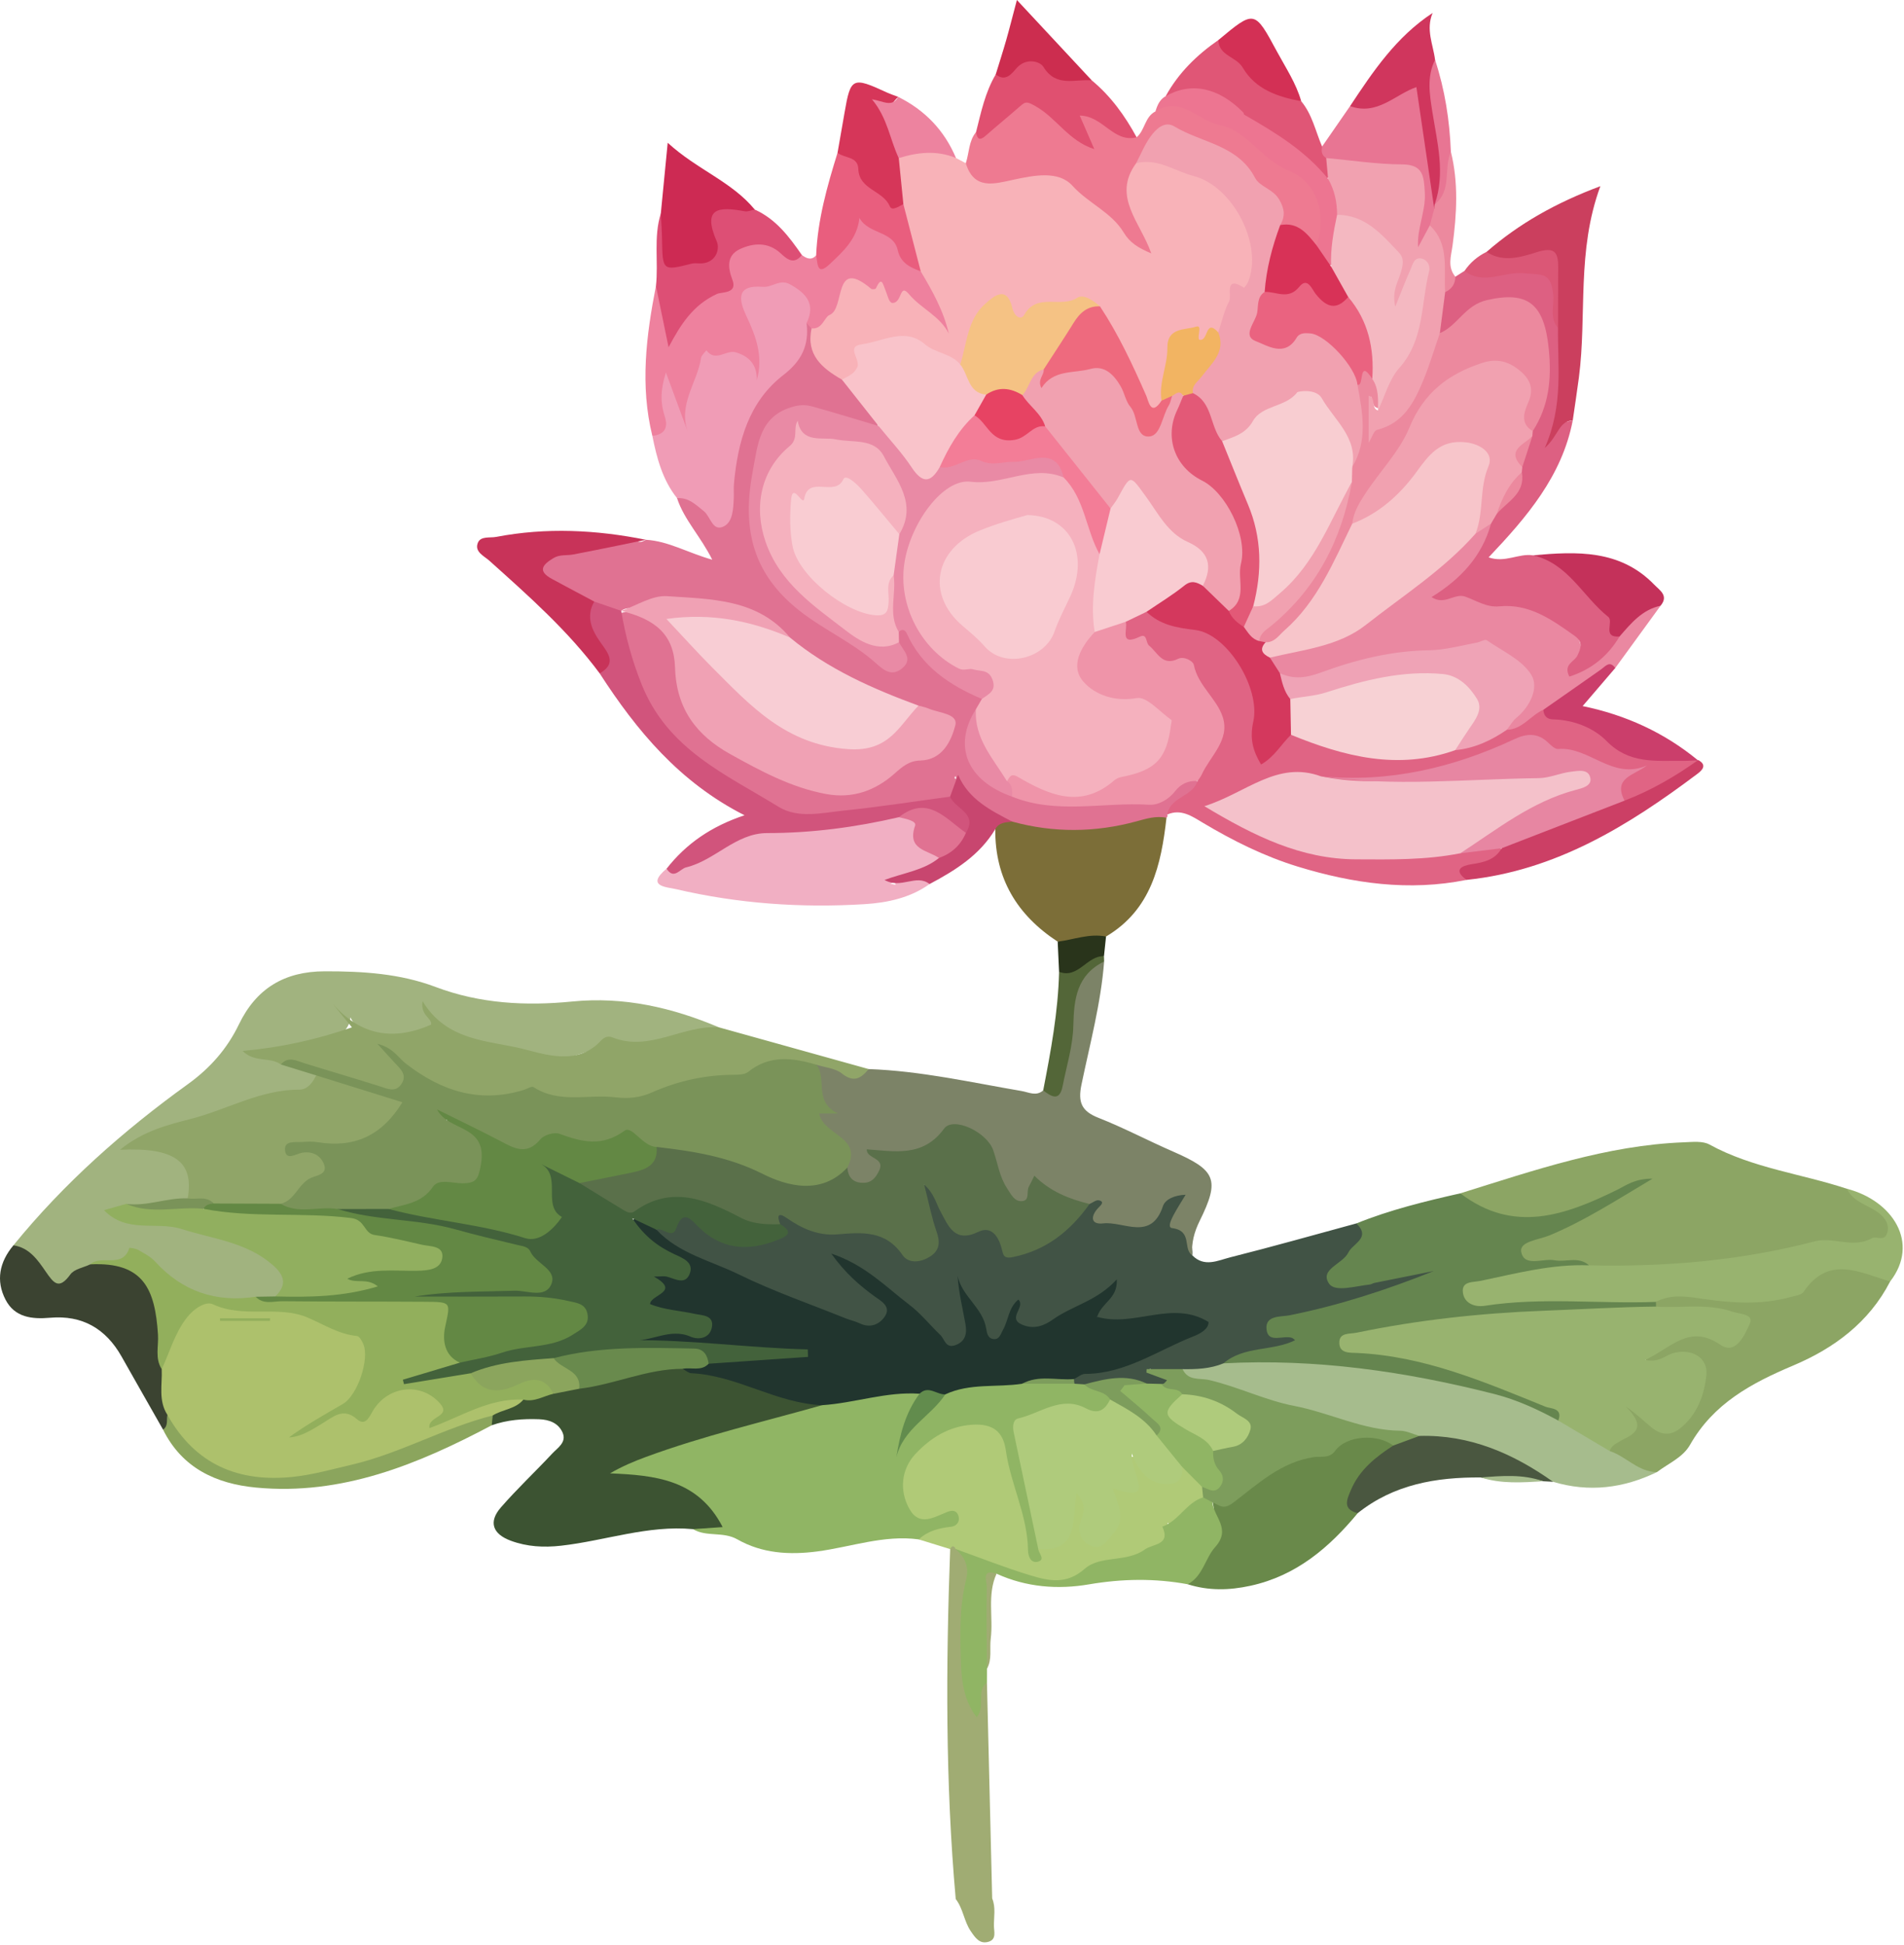 <svg preserveAspectRatio="none" width="100%" height="100%" overflow="visible" style="display: block;" viewBox="0 0 462 472" fill="none" xmlns="http://www.w3.org/2000/svg">
<g id="Background Image">
<path id="Vector" d="M231.969 38.343C232.763 38.763 233.555 39.183 234.346 39.602C237.78 42.291 241.341 42.892 245.818 41.983C253.046 40.516 259.828 40.972 265.319 47.721C268.323 51.417 273.088 53.765 276.097 57.975C272.546 51.6 268.831 45.285 275.754 38.852C284.413 37.029 291.639 40.59 297.943 45.718C304.771 51.273 306.867 59.943 303.811 67.205C301.963 71.593 299.944 76.904 296.383 80.829C295.621 81.879 293.043 79.104 293.233 82.345C293.258 82.789 292.258 83.504 291.816 83.323C281.599 79.139 285.672 88.521 283.72 92.003C282.866 93.525 283.474 95.669 282.855 97.457C280.069 101.999 278.231 99.227 276.81 96.484C273.218 89.556 270.532 82.141 265.538 75.992C260.728 71.327 255.624 75.21 251.111 76.251C248.132 76.938 246.493 78.484 243.93 75.445C241.301 72.324 239.745 75.578 238.322 77.383C235.731 80.667 236.54 85.507 233.333 88.546C230.524 88.793 227.949 87.844 225.874 86.199C222.059 83.175 217.981 83.231 213.589 84.2C211.188 84.731 209.43 85.459 209.185 88.396C208.918 91.587 206.758 92.965 203.6 92.828C195.926 89.167 194.851 87.361 195.99 80.104C198.959 76.913 201.921 73.72 203.037 69.298C203.63 66.954 205.262 65.429 207.603 66.174C215.158 68.579 223.521 69.567 227.426 75.764C225.522 73.569 223.789 69.422 221.867 65.373C219.906 60.244 218.655 54.937 217.78 49.529C217.791 45.91 216.21 42.411 216.935 38.736C220.868 34.571 227.844 34.39 231.969 38.343Z" fill="#F8B2B8"/>
<path id="Vector_2" d="M289.278 304.589C292.204 307.626 295.556 305.851 298.567 305.093C308.793 302.524 318.942 299.643 329.121 296.879C333.592 297.757 331.279 300.45 330.363 302.353C329.01 305.166 326.309 307.044 324.053 310.136C330.103 310.981 335.295 309.075 340.593 308.196C343.491 307.716 347.983 305.304 348.839 308.855C349.597 311.996 344.443 312.272 341.66 313.179C331.609 316.463 321.369 319.117 311.153 321.365C311.181 322.664 311.847 322.771 312.387 323.038C313.586 323.633 315.673 323.511 315.366 325.487C315.116 327.098 313.287 327.376 311.926 327.786C307.946 328.981 303.734 329.243 299.828 330.748C298.857 331.121 297.963 331.669 297.012 332.1C293.951 333.628 290.663 333.831 287.338 333.808C284.699 333.509 281.974 333.599 278.862 332.073C280.559 333.477 282.402 332.916 283.403 333.946C285.48 336.082 283.495 336.556 281.929 337.141C280.625 337.369 279.34 337.26 278.058 337.004C273.229 335.585 268.425 336.452 263.617 337.164C262.619 337.158 261.677 336.93 260.824 336.413C260.331 335.986 260.058 335.442 260.002 334.796C260.604 331.719 263.276 331.853 265.403 331.674C273.521 330.982 280.091 326.247 287.424 323.524C288.542 323.108 289.602 322.412 290.43 321.482C284.27 319.465 278.425 320.835 272.49 321.825C266.816 322.775 265.024 320.605 266.84 316.153C262.493 317.937 258.381 320.735 253.831 322.575C249.279 324.414 246.994 323.142 245.899 318.812C244.77 319.753 245.427 321.168 244.977 322.293C244.26 324.081 243.389 325.889 241.187 325.889C239.247 325.886 238.296 324.216 237.841 322.628C236.857 319.199 233.968 316.704 233.279 312.547C233.71 316.241 236.078 318.797 235.767 322.116C235.56 324.301 235.044 326.204 232.873 327.244C230.554 328.353 228.904 327.331 227.44 325.6C221.61 318.708 214.312 313.533 206.749 307.897C209.199 310.511 211.907 312.069 214.073 314.237C215.573 315.742 216.986 317.457 215.848 319.734C214.726 321.983 212.643 322.897 210.183 322.916C208.924 322.927 207.688 322.613 206.551 322.114C192.098 315.767 177.147 310.575 163.042 303.422C160.984 302.381 158.895 301.307 159.066 298.454C165.028 292.816 170.105 294.829 175.455 299.773C178.912 302.97 186.108 300.992 188.084 296.937C187.46 293.275 189.733 293.459 191.748 294.592C197.652 297.914 203.868 298.533 210.418 297.588C213.463 297.146 215.385 299.22 217.415 301.004C219.284 302.648 221.262 304.775 223.945 303.292C227.169 301.508 225.387 298.548 224.909 296.032C224.525 294.003 223.548 292.099 223.458 290.002C223.413 288.971 223.482 287.806 224.585 287.317C225.791 286.786 226.461 287.814 227.086 288.585C228.275 290.049 228.878 291.845 229.741 293.497C231.283 296.448 233.129 298.745 237.045 297.55C238.957 296.965 240.679 297.626 242.235 298.898C247.544 303.23 251.266 303.089 256.413 298.386C258.861 296.15 261.024 293.617 263.54 291.444C265.109 290.576 266.846 289.078 268.169 291.557C270.898 296.675 276.109 297.49 279.929 293.139C281.464 291.391 282.932 289.66 285.296 289.172C286.786 288.862 289.114 289.293 287.991 291.022C284.686 296.122 289.814 300.021 289.278 304.589Z" fill="#415345"/>
<path id="Vector_3" d="M3.258 302.192C15.499 287.139 29.898 274.393 45.581 263.092C50.963 259.212 55.118 254.505 57.964 248.596C62.183 239.838 69.052 235.711 78.824 235.7C88.015 235.687 97.029 236.227 105.729 239.511C116.45 243.557 127.615 244.146 138.852 243.03C151.368 241.788 163.079 244.49 174.472 249.304C174.767 252.618 172.193 251.59 170.691 251.558C163.051 251.406 156.082 255.51 148.041 254.315C144.475 253.786 140.308 256.506 135.854 256.959C126.994 257.861 119.839 253.043 111.695 252.275C109.135 252.034 107.075 248.455 105.814 249.402C103.206 251.361 100.383 251.225 97.673 251.88C92.541 253.122 87.934 252.379 85.01 246.886C84.78 252.117 75.885 255.68 63.775 255.7C65.64 255.994 67.275 256.133 68.824 256.694C71.69 257.893 75.047 258.103 77.14 260.838C77.21 263.986 75.087 265.343 72.516 265.81C59.58 268.168 47.461 273.155 34.901 277.221C45.841 279.135 49.07 283.62 45.348 291.552C40.929 293.238 36.339 293.9 31.642 293.883C31.234 293.932 30.808 293.919 30.411 294.026C30.069 294.117 28.821 294.092 29.916 294.732C31.559 295.69 33.573 295.255 35.421 295.492C45.98 296.84 56.596 298.183 65.57 304.595C70.965 308.449 71.095 311.046 66.827 315.446C65.331 316.119 63.741 316.223 62.143 316.266C52.971 317.209 44.591 315.854 37.982 308.549C35.63 305.952 32.73 304.817 29.147 306.885C27.21 308.003 24.662 307.263 22.532 308.159C18.804 308.396 16.965 313.912 12.927 312.224C9.568 310.822 8.064 306.838 5.151 304.572C4.34 303.942 3.753 303.095 3.258 302.192Z" fill="#A1B37F"/>
<path id="Vector_4" d="M196.934 79.681C195.523 86.113 199.486 89.366 204.294 92.118C208.361 95.094 212.505 98.011 213.06 103.657C207.774 104.749 203.19 101.777 198.261 100.861C192.984 99.88 187.988 101.279 186.315 106.295C182.694 117.167 181.172 128.042 187.139 138.774C188.5 141.221 190.293 142.996 192.348 144.79C198.72 150.354 205.482 155.3 212.989 159.229C214.246 159.887 215.399 161.384 216.863 160.464C218.732 159.289 217.383 157.48 217.185 155.93C217.001 155.029 217.018 154.138 217.289 153.257C218.267 151.322 219.927 151.573 220.682 152.962C224.75 160.426 232.116 164.206 238.356 169.247C238.819 170.503 238.326 171.602 237.801 172.696C233.467 182.179 236.548 188.631 247.101 192.085C257.152 195.84 267.536 192.808 277.732 193.558C279.994 193.724 281.987 192.139 283.843 190.788C285.689 189.448 287.522 188.007 290.055 188.948C292.027 191.659 289.537 192.796 288.139 194.285C286.752 195.761 284.217 195.589 283.222 197.659C283.357 197.965 283.295 198.227 283.041 198.443C271.093 203.73 258.808 204.485 246.222 201.196C240.272 198.362 233.919 195.975 231.935 188.579C231.732 187.855 231.391 189.39 232.039 188.868C233.096 191.091 232.447 192.813 230.492 194.159C218.621 197.309 206.504 198.603 194.262 198.694C187.122 198.747 182.051 193.758 176.445 190.446C162.769 182.365 152.852 171.185 149.899 154.944C149.53 152.914 148.847 150.888 150.035 148.907C156.141 147.035 161.215 149.814 163.4 156.056C165.364 161.673 165.129 167.933 168.746 173.099C170.436 175.511 172.017 177.903 174.553 179.471C181.996 184.07 189.725 188.036 198.18 190.499C204.974 192.478 210.907 190.815 216.156 186.427C218.122 184.785 220.064 183.383 222.652 183.028C224.585 182.763 226.101 181.763 227.404 180.304C230.573 176.756 230.326 175.47 225.943 173.686C224.792 173.218 223.591 172.866 222.37 172.577C211.167 168.19 199.816 164.071 190.809 155.604C185.66 147.718 176.445 149.539 169.205 146.671C166.162 145.466 162.671 145.965 159.397 145.507C157.775 145.281 159.832 148.627 157.003 148.35C154.884 148.144 152.583 146.667 150.441 148.431C147.782 149.393 145.516 147.909 143.106 147.281C140.051 146.002 137.251 144.242 134.398 142.594C132.454 141.47 130.121 140.189 130.587 137.524C131.015 135.053 133.337 133.735 135.578 133.506C142.05 132.843 148.241 129.428 154.997 131.447C155.59 131.625 156.198 131.28 156.747 130.988C162.182 131.296 166.9 134.155 172.822 135.821C170.035 130.197 166.01 126.161 164.28 120.881C167.276 117.606 168.838 121.422 170.94 122.302C172.363 122.898 173.069 125.435 174.967 124.513C176.584 123.729 176.392 121.627 176.439 119.992C176.804 107.124 180.82 95.888 191.272 87.741C194.526 85.205 193.218 81.061 195.421 78.281C196.596 78.022 197.162 78.425 196.934 79.681Z" fill="#E07292"/>
<path id="Vector_5" d="M260.714 335.781C261.515 335.832 262.317 335.886 263.117 335.937C265.567 336.983 269.434 335.549 270.016 339.87C269.252 343.113 267.133 344.163 264.007 343.534C262.189 343.167 260.399 342.638 258.521 342.663C250.326 342.776 247.497 346.144 249.133 354.056C250.593 361.122 251.639 368.273 253.425 375.272C253.807 377.075 254.675 379.382 252.125 379.935C249.599 380.483 248.395 378.298 248.069 376.166C246.906 368.544 244.456 361.252 242.569 353.817C241.114 348.083 237.855 346.073 232.512 348.288C227.363 350.424 222.007 352.782 221.33 359.553C220.833 364.528 222.666 366.438 227.642 365.925C229.887 365.695 232.61 364.632 233.4 367.699C234.245 370.992 231.441 371.992 228.959 372.432C226.947 372.788 225.065 373.909 222.928 373.552C214.463 372.413 206.478 375.407 198.275 376.48C191.47 377.37 184.873 376.939 178.922 373.552C175.431 371.566 171.449 373.04 168.148 371.064C169.985 368.887 172.091 369.244 173.879 370.172C168.726 363.085 161.317 359.756 152.16 359.95C150.192 359.991 147.292 360.132 147.047 357.637C146.831 355.433 149.492 354.477 151.409 353.758C166.003 348.286 180.894 343.788 196.126 340.452C197.342 340.186 198.535 339.846 199.743 339.548C207.071 338.592 214.198 335.724 221.776 337.196C223.588 337.879 223.526 339.033 222.841 340.621C221.471 343.798 220.171 347.008 219.13 348.576C220.692 344.486 225.263 340.928 229.416 337.01C235.348 333.758 241.953 334.968 248.254 334.14C252.386 334.84 256.756 333.767 260.714 335.781Z" fill="#90B564"/>
<path id="Vector_6" d="M289.278 304.59C286.954 303.133 289.455 298.651 284.398 298.015C282.535 297.783 285.883 292.964 287.69 289.921C285.055 290.013 282.742 291.005 282.183 292.691C279.34 301.291 272.612 296.302 267.691 296.872C264.481 297.243 264.626 294.96 266.658 292.937C267.134 292.465 268.096 291.582 266.628 291.27C265.971 291.129 265.134 291.838 264.379 292.16C261.564 293.788 259.157 291.919 256.697 291.129C254.1 290.297 251.633 285.939 249.349 291.88C248.577 293.893 245.978 292.358 244.653 290.978C242.29 288.511 241.27 285.338 240.242 282.149C237.741 274.382 233.114 272.905 227.21 278.208C223.876 281.204 219.643 279.691 216.062 281.183C215.195 281.543 214.165 280.626 214.476 282.779C214.92 285.841 212.835 287.896 209.694 288.118C206.459 288.346 204.709 286.507 204.355 283.315C204.272 281.526 205.191 279.303 203.461 278.103C196.032 272.954 198.555 265.159 197.897 258.202C202.355 256.86 206.258 261.414 210.78 259.425C223.336 259.862 235.553 262.643 247.868 264.747C249.644 265.05 251.413 266.102 253.129 264.604C253.844 263.563 255.843 267.543 256.227 263.437C256.874 256.495 259.163 249.76 259.262 242.667C259.338 237.168 262.704 234.283 267.915 233.318C267.136 243.471 264.471 253.292 262.414 263.206C261.528 267.47 262.42 269.634 266.526 271.249C272.682 273.673 278.561 276.793 284.634 279.439C295.048 283.972 296.051 286.232 291.102 296.257C289.762 298.974 289.073 301.633 289.278 304.59Z" fill="#7C8367"/>
<path id="Vector_7" d="M354.35 289.575C372.132 284.048 389.78 277.906 408.653 277.191C410.71 277.115 413.136 276.826 414.79 277.733C425.251 283.467 437.073 284.807 448.161 288.474C451.035 290.503 454.39 291.871 456.972 294.257C460.472 297.49 459.795 301.655 455.436 302.003C432.387 303.845 409.816 310.889 386.383 308.435C382.141 306.99 377.719 307.73 373.383 307.41C371.029 307.237 368.507 306.858 367.856 304.218C367.1 301.149 369.93 300.424 371.927 299.619C380.529 296.154 388.72 291.911 394.319 288.947C389.018 292.114 380.847 296.068 371.785 297.155C364.845 297.987 358.808 295.217 354.35 289.575Z" fill="#8CA564"/>
<path id="Vector_8" d="M199.486 340.984C185.206 345.026 170.727 348.396 156.771 353.532C153.873 354.599 151.022 355.788 148.022 357.527C158.884 357.996 169.361 358.946 175.349 370.565C172.537 370.759 170.339 370.911 168.145 371.065C157.191 370.053 146.839 373.881 136.157 375.083C131.949 375.557 127.888 375.343 123.925 373.873C119.572 372.258 118.447 369.349 121.537 365.796C125.478 361.268 129.877 357.143 133.976 352.749C135.312 351.317 137.587 349.988 136.481 347.568C135.459 345.333 133.321 344.495 130.831 344.401C126.898 344.249 123.048 344.542 119.316 345.863C118.622 345.071 118.535 344.175 118.85 343.204C120.788 340.368 124.181 340.088 126.9 338.614C129.294 337.884 131.74 337.35 134.153 336.689C136.351 336.174 138.523 335.547 140.777 335.289C149.108 334.149 156.927 330.129 165.597 330.884C176.397 331.053 185.532 338.044 196.317 338.353C197.798 338.396 199.006 339.412 199.486 340.984Z" fill="#3C5332"/>
<path id="Vector_9" d="M354.35 289.576C367.257 299.464 379.813 294.908 392.382 288.733C394.559 287.664 396.562 286.016 400.995 286.012C391.9 291.432 384.35 296.319 375.927 299.806C373.426 300.839 368.65 301.238 369.12 303.764C369.826 307.574 374.369 305.284 377.22 305.822C379.981 306.34 383.054 304.78 385.564 307.053C381.616 309.955 376.806 309.104 372.406 309.934C367.782 310.804 363.285 311.863 358.945 313.82C370.201 313.901 381.356 314.024 392.51 314.071C395.589 314.084 398.782 313.583 401.633 315.352C402.164 315.873 402.311 316.487 402.083 317.196C399.409 319.462 396.161 318.698 393.103 318.852C379.817 319.524 366.452 319.436 353.29 321.419C345.381 322.612 337.106 322.07 328.325 326.037C344.466 327.682 358.45 332.682 372.291 338.155C374.612 339.073 377.002 339.954 378.62 342.003C379.657 343.317 380.039 344.632 377.843 345.259C371.578 344.414 366.266 340.688 360.11 339.472C342.562 336.002 325.122 331.845 307.011 332.618C303.596 332.765 299.868 333.55 296.87 330.836C301.87 326.54 308.716 327.97 314.258 325.221C313.989 325.021 313.763 324.752 313.479 324.652C311.377 323.918 307.683 326.128 307.316 322.567C306.957 319.093 310.835 319.592 312.986 319.159C324.944 316.754 336.496 313 347.91 308.429C343.113 309.387 338.316 310.339 333.523 311.31C333.12 311.391 332.748 311.669 332.349 311.709C328.956 312.066 323.978 313.617 322.518 311.528C320.051 307.994 325.813 306.752 327.162 303.956C328.233 301.735 332.759 300.412 329.121 296.882C337.279 293.581 345.795 291.509 354.35 289.576Z" fill="#65854F"/>
<path id="Vector_10" d="M210.781 259.424C208.929 261.688 207.166 262.8 204.268 260.489C202.666 259.211 200.179 259.038 198.092 258.365C189.738 257.915 182.229 262.138 174.043 262.71C170.524 262.958 166.943 263.496 163.682 264.823C153.113 269.127 142.405 269.202 131.526 266.421C129.859 265.994 128.267 266.225 126.609 266.549C114.561 268.903 104.083 266.302 96.811 257.864C97.442 258.679 100.325 260.391 98.304 263.521C96.26 266.69 93.221 265.608 90.417 264.821C85.23 263.365 80.059 261.923 75.151 259.552C73.094 258.56 70.782 256.925 68.147 258.308C65.573 256.383 61.871 257.975 58.86 255.026C68.1 254.189 76.598 252.346 85.392 249.296C83.503 246.979 82.116 245.278 80.731 243.575C87.363 251.17 95.263 252.725 104.597 248.647C104.947 247.079 101.951 246.496 102.536 242.941C108.392 252.67 118.442 252.461 126.701 254.484C132.187 255.828 140.079 258.724 145.796 252.555C146.542 251.75 147.458 251.283 148.576 251.731C157.626 255.359 165.701 248.639 174.47 249.305C186.573 252.678 198.677 256.05 210.781 259.424Z" fill="#90A568"/>
<path id="Vector_11" d="M283.224 197.658C283.921 193.364 289.374 193.374 290.575 189.535C289.956 186.095 292.393 183.782 293.693 181.045C295.466 177.311 296.759 173.647 292.372 170.635C290.718 169.5 290.453 167.508 289.871 165.748C289.41 164.347 288.744 162.255 287.474 162.395C281.802 163.02 279.199 157.493 274.457 156.361C271.35 155.619 271.745 153.213 272.4 150.867C273.642 148.859 275.452 147.844 277.799 147.774C283.588 151.368 290.793 151.073 296.559 155.427C303.56 160.711 305.801 167.393 305.551 175.465C305.474 177.956 304.785 180.411 306.569 182.682C309.529 181.573 310.357 177.454 314.038 177.511C317.781 177.926 321.17 179.565 324.742 180.565C333.882 183.125 343.03 183.639 352.182 180.65C356.867 180.214 360.921 177.947 365.138 176.159C368.721 175.336 370.891 171.205 375.116 171.87C382.361 173.827 389.305 176.379 395.158 181.328C396.989 182.876 399.392 182.933 401.686 182.852C405.25 182.727 408.688 183.238 412.017 184.505L412.068 184.431C407.471 190.405 401.667 194.224 393.925 194.585C390.504 191.038 391.187 188.43 396.202 186.728C391.846 187.82 388.471 187.204 384.604 185.443C377.259 182.099 369.875 178.902 361.22 183.474C348.632 190.123 334.701 190.867 320.696 190.059C311.878 187.543 304.687 191.122 296.845 196.411C306.563 201.866 315.824 206.217 326.391 206.576C335.696 206.889 345.036 207.039 354.274 205.368C357.406 205.829 360.445 203.763 363.599 204.999C366.226 208.428 362.726 208.882 361.041 210.201C359.421 211.469 356.203 210.24 355.857 213.513C341.916 216.319 328.331 214.403 314.945 210.306C306.789 207.807 299.207 204.03 291.892 199.668C289.267 198.103 286.604 196.188 283.224 197.658Z" fill="#E06484"/>
<path id="Vector_12" d="M296.87 330.836C319.215 329.637 341.067 332.793 362.652 338.292C368.117 339.686 373.176 342.041 378.106 344.715C383.251 345.291 387.282 348.339 391.59 350.776C395.062 352.957 399.138 354.156 402.064 357.218C393.955 361.145 385.575 362.201 376.851 359.58C366.094 355.539 355.943 349.491 343.911 349.664C325.843 347.41 309.006 340.311 291.377 336.325C289.243 335.842 286.708 335.454 286.956 332.238C290.334 332.287 293.686 332.157 296.87 330.836Z" fill="#A6BC8D"/>
<path id="Vector_13" d="M222.929 373.553C225.161 371.472 227.884 370.798 230.846 370.478C232.077 370.344 233.076 369.217 232.517 367.706C232.071 366.507 231.077 366.426 229.96 366.852C226.764 368.073 223.166 370.563 220.703 366.231C218.108 361.665 218.732 356.46 222.114 352.837C225.65 349.047 230.127 346.095 235.94 345.726C240.899 345.413 243.419 347.384 244.068 351.983C245.227 360.188 249.337 367.721 249.439 376.163C249.459 377.65 250.156 379.481 251.913 378.95C253.724 378.404 252.004 376.916 251.923 375.839C256.684 373.816 259.83 370.764 259.36 365.039C259.255 363.763 259.727 361.863 261.759 362.175C263.38 362.422 263.999 363.867 264.217 365.406C264.334 366.234 264.215 367.062 264.181 367.89C264.104 369.842 263.105 372.704 266.285 372.644C268.939 372.593 269.631 369.915 269.87 367.533C269.996 366.276 269.573 365.066 269.332 363.846C268.991 362.102 268.831 360.361 271.251 360.135C273.562 359.921 273.873 358.635 273.545 356.691C273.34 355.464 273.338 353.955 274.742 353.513C276.127 353.076 276.927 354.441 277.719 355.353C280.629 358.703 283.602 358.893 286.722 355.653C290.181 355.728 291.391 358.338 292.652 360.901C292.857 361.868 292.767 362.8 292.355 363.701C289.669 366.001 288.269 370.145 283.77 369.806C283.416 369.778 283.179 369.234 283.318 369.686C285.608 377.138 278.986 377.806 275.168 378.655C269.119 380.004 263.858 383.79 257.555 383.941C248.825 384.152 240.98 380.907 233.181 377.544C232.233 377.125 231.779 375.911 230.56 375.907C228.016 375.122 225.473 374.338 222.929 373.553Z" fill="#B0CA77"/>
<path id="Vector_14" d="M374.495 172.235C371.392 173.586 369.422 177.006 365.626 177.095C364.805 174.077 367.781 172.878 368.688 170.691C370.178 167.102 370.5 165.05 366.418 161.621C360.383 156.553 355.127 158.447 348.902 158.964C338.316 159.843 328.156 161.948 318.22 165.597C315.418 166.626 312.471 166.098 309.876 164.369C308.366 163.085 307.35 161.595 307.832 159.48C310.036 156.747 313.387 156.852 316.359 156.203C329.342 153.367 338.29 144.033 348.307 136.46C351.433 134.095 353.755 130.735 357.058 128.495C358.637 127.682 360.025 126.181 362.084 127.052C362.005 134.573 357.212 139.178 352.434 143.27C359.182 144.276 366.36 145.771 373.569 146.932C380.216 148.002 385.056 155.724 383.673 161.256C387.273 159.294 389.729 156.622 391.893 153.618C394.985 150.429 397.138 145.663 402.934 146.988C399.27 152.026 395.604 157.063 391.938 162.1C387.687 164.1 384.424 167.536 380.493 170.002C378.637 171.165 377.056 172.995 374.495 172.235Z" fill="#EA88A1"/>
<path id="Vector_15" d="M196.934 79.683C196.528 79.255 196.121 78.828 195.713 78.4C194.01 71.294 192.476 70.29 186.106 70.921C182.124 71.316 180.938 72.65 182.739 76.423C184.164 79.406 185.447 82.501 185.726 85.858C185.948 88.5 186.221 91.203 184.145 93.419C180.895 92.481 181.778 87.377 177.432 87.712C172.666 88.078 168.958 92.181 168.719 97.945C168.61 100.595 170.993 104.781 167.4 105.46C164.417 106.024 164.212 101.315 162.895 98.87C162.502 98.145 162.304 97.325 162.086 96.022C162.09 98.42 163.059 100.24 162.818 102.139C162.49 104.708 161.963 107.266 158.29 105.777C155.281 93.571 156.8 81.474 159.161 69.397C162.982 73.285 162.362 78.192 162.389 81.996C162.925 77.422 166.661 74.077 170.978 71.355C173.68 69.652 175.773 68.389 175.912 64.399C176.106 58.77 182.463 56.428 188.505 59.061C190.553 59.953 191.953 62.236 194.571 61.886C195.702 62.717 196.844 63.26 198.035 61.983C203.295 62.72 204.469 58.353 206.159 55.081C207.657 52.18 208.645 52.101 211.699 53.463C217.524 56.059 219.443 61.816 223.414 65.845C226.229 70.596 228.947 75.39 230.213 80.936C228.062 76.653 223.519 74.908 220.574 71.392C218.158 68.508 219.016 73.602 216.477 73.514C215.642 73.313 215.386 71.68 214.857 70.439C214.183 68.864 213.969 66.877 212.52 70.005C212.439 70.181 211.6 70.269 211.381 70.082C202.055 62.206 205.156 74.928 201.308 76.419C200.047 76.909 199.571 79.978 196.934 79.683Z" fill="#EE819E"/>
<path id="Vector_16" d="M275.671 39.622C269.749 47.722 276.777 53.978 279.354 61.493C276.173 60.158 274.13 58.865 272.675 56.441C269.698 51.488 264.075 49.341 260.215 45.064C256.839 41.323 250.855 42.55 245.815 43.633C241.231 44.617 236.332 46.16 234.347 39.603C235.19 37.093 235.026 34.25 236.835 32.059C240.073 30.588 242.68 28.195 245.19 25.823C248.103 23.07 250.358 22.933 253.706 25.385C256.734 27.602 258.954 30.62 262.155 32.635C262.112 30.825 259.965 28.772 262.14 27.192C263.638 26.105 265.345 27.209 266.766 27.982C269.835 29.654 272.598 31.853 275.799 33.311C277.839 31.595 277.767 28.341 280.368 27.034C282.112 24.977 284.61 23.41 286.885 24.83C292.579 28.385 300.035 28.277 304.697 34.072C307.282 37.282 311.498 38.675 315.081 40.74C321.287 44.316 323.694 53.924 320.024 59.927C316.513 59.025 313.999 56.214 310.643 55.01C306.951 45.324 300.999 38.055 290.221 35.962C289.597 35.841 288.991 35.623 288.565 35.166C284.128 30.41 281.028 32.483 278.42 37.127C277.78 38.266 276.602 38.806 275.671 39.622Z" fill="#EE7A91"/>
<path id="Vector_17" d="M401.799 315.923C387.971 316.439 374.092 314.728 360.298 316.864C357.712 317.263 355.337 316.2 354.98 313.742C354.551 310.812 357.383 311.213 359.367 310.797C368.023 308.983 376.604 306.708 385.564 307.052C404.087 307.474 422.377 305.923 440.375 301.217C444.826 300.054 449.662 303.065 454.271 300.441C455.217 299.903 457.212 301.339 457.875 299.312C458.556 297.24 457.523 295.656 455.968 294.419C453.409 292.383 449.722 291.826 448.162 288.473C459.196 291.331 465.933 301.58 458.635 310.972C457.899 311.367 457.047 311.985 456.307 311.682C449.209 308.793 443.418 310.673 437.379 315.193C432.37 318.942 425.732 317.694 419.722 317.495C413.73 317.297 407.796 316.219 401.799 315.923Z" fill="#98B36F"/>
<path id="Vector_18" d="M392.983 154.454C390.14 159.229 386.152 162.462 380.802 164.19C379.253 161.215 381.97 160.62 382.708 159.162C383.655 157.29 384.125 155.76 382.089 154.309C376.583 150.384 371.086 146.425 363.797 147.139C360.677 147.446 358.218 145.714 355.506 144.769C352.901 143.863 350.532 147.007 347.359 144.893C354.407 140.548 359.629 134.984 361.789 127.069C361.251 125.827 361.902 124.872 362.538 123.912C364.712 120.898 367.964 118.549 368.366 114.442C368.342 113.885 368.385 113.336 368.451 112.785C368.948 110.306 369.906 107.963 370.534 105.521C370.672 104.964 370.856 104.424 371.052 103.887C374.095 97.565 375.461 91.022 374.072 83.998C373.393 80.572 373.799 75.916 370.1 74.854C365.775 73.612 360.771 73.427 356.642 76.646C354.996 77.927 353.694 79.558 352.169 80.957C350.75 82.258 349.373 82.915 348.332 80.539C347.51 77.325 348.682 74.378 349.535 71.384C350.248 69.56 351.531 68.218 353.135 67.148C353.88 66.675 354.625 66.202 355.37 65.728C360.259 65.148 365.13 64.523 370.079 64.446C375.538 64.361 377.64 65.859 378.254 71.284C378.602 74.355 378.35 77.496 379.394 80.486C379.733 88.832 381.423 97.312 376.938 105.186C378.303 102.856 378.747 102.554 381.62 102.037C379.01 115.548 370.448 125.508 361.212 135.251C365.226 136.658 368.498 134.224 371.951 134.757C383.258 136.736 389.099 144.55 392.983 154.454Z" fill="#DD6082"/>
<path id="Vector_19" d="M158.291 105.775C161.276 105.436 162.202 103.802 161.291 101.008C160.26 97.848 160.209 94.731 161.581 90.388C163.645 95.976 165.286 100.421 166.927 104.866C164.447 98.151 169.221 92.803 170.102 86.885C170.202 86.209 170.949 85.629 171.397 85.004C173.593 87.977 176.21 84.825 178.51 85.491C181.717 86.419 183.749 88.487 183.631 92.272C185.279 86.488 183.403 81.558 181.103 76.675C179.146 72.525 178.742 69.076 185.087 69.608C187.336 69.797 189.237 67.632 191.679 68.985C195.545 71.125 198.006 73.697 195.714 78.398C196.341 83.72 194.606 87.506 190.089 90.998C181.7 97.479 179.039 107.123 178.1 117.285C177.985 118.519 178.098 119.772 178.04 121.013C177.923 123.504 177.818 126.593 175.689 127.703C172.895 129.16 172.426 125.357 170.806 124.059C168.815 122.463 167.078 120.688 164.281 120.88C160.751 116.453 159.375 111.172 158.291 105.775Z" fill="#F09CB6"/>
<path id="Vector_20" d="M225.559 214.527C220.845 217.903 215.242 219.07 209.781 219.407C194.399 220.359 179.075 219.285 164.022 215.76C161.792 215.237 156.581 215.122 161.747 210.792C166.617 208.571 171.653 206.75 176.16 203.697C179.259 201.597 182.987 200.527 186.764 200.517C196.968 200.488 206.955 198.752 216.942 197.012C220.504 197.034 223.459 197.906 223.523 202.254C223.575 205.626 228.436 205.191 228.389 208.573C225.852 212.858 220.833 212.058 215.986 214.516C216.398 214.354 217.696 215.039 217.207 214.364C216.985 214.057 217.021 213.788 217.322 213.784C220.092 213.746 223.163 210.44 225.559 214.527Z" fill="#F1AFC3"/>
<path id="Vector_21" d="M401.798 315.922C405.529 313.939 409.344 314.626 413.301 315.2C420.268 316.21 427.301 316.681 434.239 314.799C435.432 314.477 437.09 314.302 437.655 313.465C443.744 304.458 451.302 308.828 458.634 310.973C453.513 320.928 444.954 327.217 435.067 331.384C424.924 335.661 415.748 340.62 410.091 350.594C408.335 353.691 404.829 355.107 402.063 357.218C397.488 357.205 394.594 353.413 390.591 352.116C390.915 348.289 396.31 346.267 394.295 341.435C393.997 340.716 395.947 340.799 396.865 341.232C398.384 341.947 399.519 343.202 400.821 344.224C403.932 346.666 406.572 345.976 408.8 342.978C410.298 340.957 411.337 338.672 411.839 336.22C412.84 331.32 410.505 329.112 405.659 330.302C404.455 330.597 403.335 331.209 402.095 331.378C401.067 331.517 399.925 331.625 399.438 330.422C399.101 329.592 399.641 328.868 400.147 328.2C402.816 324.671 410.712 322.251 415.238 323.636C416.42 323.999 417.549 324.681 418.821 324.464C420.343 324.206 421.683 323.399 421.86 321.79C422.043 320.134 420.449 320.019 419.314 319.671C416.1 318.687 412.782 318.715 409.461 318.615C406.854 318.538 404.009 319.317 401.822 317.059C401.843 316.679 401.837 316.301 401.798 315.922Z" fill="#8CA564"/>
<path id="Vector_22" d="M245.624 199.376C255.655 202.126 265.702 202.037 275.706 199.324C278.141 198.664 280.495 197.913 283.043 198.441C281.756 209.879 279.357 220.751 268.378 227.258C264.573 228.662 260.768 230.07 256.648 228.508C246.797 222.064 241.39 213.161 241.503 201.194C241.748 198.03 243.84 199.052 245.624 199.376Z" fill="#7C6E38"/>
<path id="Vector_23" d="M329.444 367.193C322.487 375.592 314.502 382.385 303.429 384.804C298.261 385.935 293.248 386.042 288.207 384.444C287.892 383.569 288.254 382.854 288.811 382.244C293.442 377.156 295.602 371.322 294.251 364.412C295.604 363.93 297.273 364.367 298.374 363.239C305.379 356.051 315.238 354.028 323.582 349.265C328.985 346.182 335.36 346.863 338.567 350.659C338.524 353.188 336.166 353.706 334.766 355.074C331.373 358.386 327.878 361.689 329.444 367.193Z" fill="#69894A"/>
<path id="Vector_24" d="M218.102 198.307C207.588 200.749 196.976 202.155 186.137 202.158C178.543 202.16 173.496 208.796 166.488 210.478C164.992 210.836 163.487 213.564 161.748 210.796C166.492 204.74 172.561 200.531 180.659 197.835C164.881 189.838 154.501 177.312 145.511 163.409C146.653 160.292 144.768 158.021 143.714 155.323C142.6 152.474 138.896 148.759 144.19 145.976C146.377 146.729 148.565 147.481 150.752 148.233L150.731 148.246C151.781 154.369 153.311 160.131 155.701 166.099C162.049 181.936 176.138 187.918 188.897 195.768C193.694 198.719 199.458 197.239 204.75 196.697C213.371 195.815 221.943 194.467 230.534 193.315C236.151 195.786 237.094 197.7 235.052 202.454C233.311 202.819 231.61 202.356 230.475 201.183C226.915 197.502 222.632 197.504 218.102 198.307Z" fill="#D1547C"/>
<path id="Vector_25" d="M3.259 302.192C7.104 302.753 9.172 305.769 11.065 308.526C13.082 311.46 14.319 313.05 17.085 309.243C18.026 307.947 20.26 307.593 21.903 306.81C35.731 304.279 38.924 311.43 39.848 322.473C40.106 325.553 39.498 328.692 40.499 331.718C41.197 335.448 41.086 339.274 41.839 343.004C41.649 344.635 42.21 346.713 39.564 346.916C36.214 341.015 32.846 335.126 29.517 329.215C25.691 322.422 19.976 319.082 12.136 319.772C7.747 320.158 3.59 319.689 1.364 315.425C-1.077 310.754 -0.119 306.213 3.259 302.192Z" fill="#3B4331"/>
<path id="Vector_26" d="M230.557 375.904C230.99 375.069 231.43 374.969 231.88 375.893C237.307 377.773 236.398 382.152 235.775 386.224C234.49 394.623 234.116 402.964 236.246 411.46C237.437 410.252 236.963 407.736 239.481 408.295C239.904 425.755 240.329 443.215 240.751 460.675C241.658 462.867 241.139 465.163 241.176 467.406C241.199 468.737 241.809 470.551 239.966 471.162C237.736 471.9 236.63 470.199 235.561 468.641C233.912 466.236 233.718 463.153 231.904 460.827C229.381 432.552 229.514 404.236 230.557 375.904Z" fill="#A0AC73"/>
<path id="Vector_27" d="M239.481 408.295C236.704 410.399 239.263 413.942 236.995 416.729C233.943 412.723 233.331 408.184 233.175 403.641C232.944 396.857 232.769 390.022 234.408 383.362C235.191 380.178 234.169 377.891 231.879 375.891C237.908 378.044 243.872 380.417 249.99 382.272C254.461 383.627 258.731 384.621 263.208 380.686C267.026 377.332 273.357 379.22 277.766 376.015C279.77 374.557 284.119 375.016 282.04 370.454C286.039 369.065 287.851 364.626 291.938 363.358C293.241 362.727 293.794 363.506 294.195 364.566C294.498 368.121 298.845 371.009 294.846 375.432C292.439 378.096 291.906 382.468 288.207 384.442C280.22 382.97 272.32 383.087 264.252 384.465C256.685 385.759 249.011 385.174 241.811 381.879C238.744 382.334 240.129 384.751 240.023 386.309C239.6 392.51 240.558 398.757 239.485 404.947C239.483 406.063 239.483 407.179 239.481 408.295Z" fill="#90B564"/>
<path id="Vector_28" d="M381.62 102.036C378.24 102.116 378.173 105.762 374.842 108.694C379.417 98.192 377.926 88.832 378.041 79.588C376.699 75.367 378.135 70.937 376.968 66.653C376.174 63.745 375.066 62.117 371.812 63.216C369.418 64.024 366.893 63.1 364.42 63.825C362.435 64.406 360.643 63.811 360.715 61.122C368.568 54.285 377.437 49.256 388.325 45.179C382.507 60.967 385.09 76.49 383.118 91.587C382.661 95.075 382.121 98.553 381.62 102.036Z" fill="#CB3F5E"/>
<path id="Vector_29" d="M144.19 145.976C142.09 149.694 143.616 152.946 145.737 155.92C147.656 158.606 149.657 161.023 145.511 163.409C137.837 153.058 128.249 144.591 118.723 136.047C117.473 134.924 115.083 133.924 115.945 131.731C116.615 130.027 118.875 130.578 120.394 130.286C132.547 127.954 144.672 128.56 156.748 130.989C150.861 132.188 144.982 133.438 139.079 134.551C137.487 134.852 135.819 134.501 134.284 135.432C131.715 136.991 130.322 138.523 133.896 140.469C137.312 142.331 140.757 144.143 144.19 145.976Z" fill="#C83359"/>
<path id="Vector_30" d="M329.444 367.19C325.637 366.232 326.839 363.827 327.821 361.512C329.884 356.655 333.8 353.556 338.059 350.789C339.256 347.507 342.225 349.03 344.416 348.445C356.616 348.115 367.132 352.684 376.85 359.578C376.05 359.536 375.25 359.491 374.45 359.446C369.467 358.102 364.303 359.753 359.313 358.526C348.494 358.445 338.209 360.191 329.444 367.19Z" fill="#4A5740"/>
<path id="Vector_31" d="M194.572 61.885C192.637 64.305 191.002 62.933 189.402 61.455C186.389 58.673 182.825 58.94 179.594 60.42C176.385 61.889 176.511 64.766 177.703 67.864C179.037 71.328 175.149 70.79 173.973 71.327C168.099 74.01 165.105 78.856 162.228 84.263C161.229 79.419 160.196 74.408 159.164 69.396C159.806 63.546 158.534 57.567 160.346 51.795C162.947 53.773 161.75 56.716 162.251 59.23C162.623 61.086 162.087 64.101 165.318 63.296C168.013 62.625 171.997 63.021 172.044 58.438C172.057 57.192 171.701 55.991 171.404 54.793C170.429 50.858 172.426 49.411 175.979 49.468C178.425 49.508 180.947 49.395 183.139 50.852C188.275 53.158 191.493 57.45 194.572 61.885Z" fill="#DD4F75"/>
<path id="Vector_32" d="M275.798 33.312C270.167 34.725 267.661 28.102 261.993 28.044C263.208 30.841 264.298 33.347 265.532 36.189C259.243 34.205 256.324 28.55 251.162 25.707C249.235 24.646 248.885 24.581 247.583 25.723C244.796 28.168 241.919 30.509 239.139 32.961C237.656 34.268 237.084 33.682 236.834 32.059C238.044 27.262 239.041 22.392 241.61 18.058C246.676 14.118 251.571 12.019 257.391 17.285C259.059 18.795 262.486 18.345 264.917 19.507C269.535 23.328 272.96 28.088 275.798 33.312Z" fill="#E05070"/>
<path id="Vector_33" d="M183.139 50.851C182.324 51.004 181.462 51.408 180.7 51.268C174.526 50.136 170.276 50.252 173.931 58.616C174.797 60.595 173.549 64.088 169.674 63.919C169.057 63.892 168.408 63.831 167.824 63.98C160.784 65.763 160.771 65.747 160.639 58.011C160.605 55.938 160.449 53.866 160.346 51.794C160.85 46.633 161.351 41.472 162.017 34.644C169.125 41.176 177.508 44.022 183.139 50.851Z" fill="#CD2A53"/>
<path id="Vector_34" d="M320.803 35.561C323.067 32.291 325.329 29.02 327.591 25.75C331.878 24.321 336.302 23.116 340.213 20.872C344.421 18.458 345.691 20.055 345.988 24.125C346.628 32.934 348.839 41.564 349.037 50.426C349.278 52.04 348.937 53.564 348.324 55.043C347.001 57.218 346.223 61.437 343.515 60.448C340.536 59.358 342.887 55.741 343.35 53.242C343.613 51.82 343.926 50.414 344.003 48.964C344.33 42.769 342.817 41.517 336.65 41.157C331.396 40.85 325.975 41.106 320.969 38.839C319.964 37.793 319.646 36.713 320.803 35.561Z" fill="#E87593"/>
<path id="Vector_35" d="M320.802 35.563C320.573 36.69 320.676 37.699 321.796 38.345C323.066 39.599 323.266 41.071 322.686 42.7C319.684 45.731 318.025 42.69 317.007 40.903C314.69 36.828 311.508 34.391 307.05 33.102C304.471 32.358 302.313 30.585 300.375 28.627C295.506 23.706 289.546 22.257 282.845 23.341C285.943 17.704 290.401 13.343 295.642 9.716C302.245 14.795 307.789 21.306 315.736 24.567C318.416 27.775 319.208 31.854 320.802 35.563Z" fill="#E05676"/>
<path id="Vector_36" d="M223.414 65.843C220.856 64.879 218.532 63.861 217.824 60.676C216.772 55.956 210.775 56.939 208.539 52.883C207.99 58.05 204.491 61.099 201.264 64.147C198.121 67.116 198.439 63.747 198.035 61.981C198.385 53.394 200.694 45.216 203.225 37.084C205.773 36.169 208.246 37.003 208.931 39.278C210.566 44.702 215.214 46.705 219.2 49.542C220.606 54.976 222.01 60.41 223.414 65.843Z" fill="#E95E7E"/>
<path id="Vector_37" d="M355.857 213.514C352.513 211.092 354.672 210.082 357.039 209.719C360.016 209.265 362.749 208.697 364.373 205.838C364.751 204.532 365.694 203.68 366.885 203.273C374.727 200.591 382.326 197.301 390.011 194.224C391.347 193.689 392.813 193.402 394.193 194.284C400.604 191.823 406.494 188.416 412.067 184.432C414.265 185.621 413.072 186.874 411.929 187.735C395.109 200.385 377.467 211.277 355.857 213.514Z" fill="#CC3F65"/>
<path id="Vector_38" d="M282.846 23.339C289.043 19.821 295.699 21.213 301.672 27.288C301.807 27.424 301.781 27.759 301.924 27.841C309.401 32.122 316.74 36.579 322.267 43.406C326.328 45.172 325.596 48.943 325.984 52.251C325.304 56.234 325.289 60.346 323.75 64.173C319.676 65.111 319.343 62.569 319.489 59.584C321.996 51.603 319.542 44.157 312.47 41.289C306.045 38.682 302.641 31.668 295.787 30.285C290.637 29.247 286.521 23.13 280.369 27.034C280.815 25.547 281.391 24.148 282.846 23.339Z" fill="#ED7591"/>
<path id="Vector_39" d="M348.026 50.69C346.575 40.812 345.124 30.935 343.683 21.139C338.581 22.872 334.198 28.147 327.591 25.752C333.161 17.329 338.775 8.947 347.623 3.143C345.914 7.194 347.762 10.814 348.212 14.518C347.759 21.981 349.797 29.172 350.632 36.494C351.125 40.819 351.601 45.102 349.554 49.197C349.183 49.836 348.671 50.332 348.026 50.69Z" fill="#D0365D"/>
<path id="Vector_40" d="M219.202 49.544C218.112 50.055 216.43 51.318 215.901 50.056C214.273 46.175 208.43 46.062 208.268 40.993C208.17 37.912 204.892 38.426 203.225 37.085C203.793 33.841 204.367 30.599 204.924 27.354C206.394 18.782 206.832 18.574 215.176 22.432C216.076 22.848 217.028 23.152 217.956 23.508C215.459 25.865 214.841 28.295 217.06 31.337C218.539 33.365 217.638 36.027 218.084 38.368C218.455 42.093 218.829 45.819 219.202 49.544Z" fill="#D63659"/>
<path id="Vector_41" d="M39.562 346.918C40.894 346.019 40.337 344.558 40.629 343.348C42.132 343 43.013 343.981 43.698 344.995C51.656 356.785 63.198 358.273 75.827 355.859C88.142 353.507 99.879 349.224 111.394 344.293C113.922 343.211 116.601 341.267 119.556 343.486C119.477 344.278 119.396 345.072 119.315 345.866C101.415 355.343 82.971 362.961 62.103 360.976C52.411 360.052 44.18 356.241 39.562 346.918Z" fill="#8BA55D"/>
<path id="Vector_42" d="M392.983 154.453C388.632 154.796 391.666 150.823 390.217 149.672C384.063 144.779 380.521 136.677 371.951 134.756C382.582 133.799 393.111 133.316 401.412 141.892C402.746 143.268 404.961 144.541 402.934 146.989C398.467 147.943 395.764 151.25 392.983 154.453Z" fill="#C4315A"/>
<path id="Vector_43" d="M374.495 172.236C379.149 168.982 383.814 165.74 388.455 162.465C389.578 161.673 390.566 160.228 391.938 162.101C389.409 165.052 386.883 168.003 384.023 171.341C394.535 173.508 403.869 177.798 412.016 184.506C410.768 184.55 409.52 184.644 408.273 184.63C401.765 184.556 395.342 185.445 389.851 179.841C386.682 176.607 381.851 174.688 376.84 174.571C375.336 174.536 374.589 173.705 374.495 172.236Z" fill="#CB3E6B"/>
<path id="Vector_44" d="M315.736 24.566C310.043 23.499 304.638 21.714 301.535 16.395C299.969 13.71 295.72 13.567 295.643 9.715C304.399 2.408 304.405 2.405 309.832 12.473C311.961 16.425 314.494 20.181 315.736 24.566Z" fill="#D33055"/>
<path id="Vector_45" d="M264.918 19.507C260.859 19.111 256.301 21.306 253.184 16.233C252.341 14.861 248.954 13.941 246.688 16.512C245.51 17.846 244.02 19.968 241.611 18.058C242.456 15.3 243.344 12.554 244.138 9.78C244.927 7.02 245.623 4.232 246.747 -0C253.275 7.008 259.097 13.258 264.918 19.507Z" fill="#CC2D4F"/>
<path id="Vector_46" d="M234.379 202.105C237.362 197.311 231.696 196.298 230.536 193.315C231.159 191.606 231.784 189.898 232.478 188.005C235.03 193.994 240.365 196.642 245.623 199.379C244.061 199.556 242.415 199.547 241.504 201.197C237.744 207.501 231.81 211.204 225.559 214.529C222.301 211.981 218.662 215.828 214.625 213.532C219.405 211.757 224.176 211.195 227.834 208.199C229.571 205.692 231.509 203.398 234.379 202.105Z" fill="#C8466F"/>
<path id="Vector_47" d="M218.083 38.366C215.917 33.84 215.38 28.645 211.577 24.097C214.291 24.515 216.494 26.166 217.955 23.507C224.438 26.743 229.156 31.643 231.969 38.343C227.338 36.441 222.71 36.921 218.083 38.366Z" fill="#ED839F"/>
<path id="Vector_48" d="M267.914 233.317C261.305 236.563 260.58 242.35 260.439 248.916C260.332 253.808 258.796 258.673 257.846 263.541C257.095 267.388 255.121 266.11 253.128 264.603C254.974 255.084 256.755 245.558 256.984 235.822C260.629 234.6 263.23 230.377 267.876 232.037C267.888 232.464 267.901 232.89 267.914 233.317Z" fill="#536638"/>
<path id="Vector_49" d="M360.715 61.121C364.703 63.786 369.108 62.381 372.814 61.217C377.093 59.873 378.09 61.01 378.09 64.793C378.09 69.724 378.06 74.656 378.041 79.587C375.866 77.082 377.202 74.072 376.875 71.305C376.252 66.033 374.278 66.706 369.524 66.303C364.806 65.903 359.827 69.269 355.369 65.727C356.739 63.714 358.53 62.188 360.715 61.121Z" fill="#DB5776"/>
<path id="Vector_50" d="M348.025 50.69C348.025 50.32 348.057 49.953 348.126 49.59C349.846 47.653 350.008 45.334 350.095 42.863C350.172 40.748 350.123 38.408 352.048 36.808C353.922 44.35 353.478 51.961 352.462 59.534C352.103 62.206 351.165 64.754 353.136 67.147C353.113 68.924 352.259 70.153 350.665 70.895C347.693 65.891 348.787 59.952 346.941 54.689C347.302 53.356 347.663 52.023 348.025 50.69Z" fill="#EC899E"/>
<path id="Vector_51" d="M352.045 36.806C350.242 40.915 352.38 46.232 348.125 49.588C350.75 42.043 348.739 34.611 347.561 27.163C346.887 22.895 346.166 18.639 348.21 14.517C350.596 21.756 351.753 29.207 352.045 36.806Z" fill="#E87593"/>
<path id="Vector_52" d="M267.875 232.038C263.739 231.848 261.667 237.593 256.983 235.824C256.872 233.387 256.759 230.95 256.644 228.51C260.547 228.015 264.337 226.46 268.376 227.262C268.21 228.852 268.041 230.446 267.875 232.038Z" fill="#29341B"/>
<path id="Vector_53" d="M239.485 404.948C239.444 398.296 239.312 391.645 239.44 384.995C239.463 383.762 238.055 380.604 241.813 381.88C239.491 386.969 241.049 392.411 240.398 397.652C240.097 400.085 240.769 402.637 239.485 404.948Z" fill="#A0AC73"/>
<path id="Vector_54" d="M359.314 358.527C364.401 358.131 369.493 357.685 374.45 359.447C369.367 359.746 364.28 360.126 359.314 358.527Z" fill="#A6BC8D"/>
<path id="Vector_55" d="M275.672 39.621C276.829 37.427 277.755 35.066 279.206 33.089C280.533 31.279 282.599 29.253 284.97 30.689C291.57 34.686 300.368 35.147 304.551 43.179C305.673 45.333 308.849 45.827 310.353 48.357C311.738 50.688 311.892 52.466 310.637 54.623C311.907 60.249 308.815 65.17 308.095 70.471C307.534 72.445 306.949 74.42 306.442 76.413C306.049 77.948 304.882 79.689 306.392 81.036C308.053 82.518 310.131 82.366 312.21 81.63C321.275 78.422 329.7 83.957 331.174 94.045C332.341 100.651 333.748 107.274 329.392 113.355C326.776 113.815 326.925 111.601 326.68 110.209C325.916 105.887 322.745 102.965 320.63 99.455C319.19 97.064 316.774 96.403 314.154 97.994C310.654 100.119 306.531 101.189 303.862 104.722C302.176 106.954 299.63 107.998 296.719 107.825C291.969 105.378 292.52 99.379 288.898 96.171C287.853 94.028 288.563 92.221 290.089 90.665C292.867 87.834 294.28 84.271 295.616 80.655C296.457 78.115 297.016 75.425 298.254 73.096C298.936 71.81 296.941 66.63 301.879 69.838C301.894 69.849 302.645 68.945 302.865 68.394C306.484 59.35 299.192 45.195 289.626 42.711C285.014 41.514 280.851 38.267 275.672 39.621Z" fill="#F1A1B0"/>
<path id="Vector_56" d="M213.193 103.381C210.227 99.627 207.263 95.872 204.294 92.118C205.684 91.31 207.205 90.855 208.018 89.112C208.893 87.241 205.127 84.073 209.113 83.549C214.168 82.884 219.576 79.374 224.381 83.502C227.032 85.778 230.783 85.711 233 88.451C236.406 89.794 237.095 93.62 239.665 95.732C240.053 97.984 238.54 99.513 237.58 101.257C234.311 105.27 231.379 109.517 228.863 114.052C224.729 118.932 223.622 119.181 220.195 114.314C217.717 110.799 213.253 108.452 213.193 103.381Z" fill="#F9C3CA"/>
<path id="Vector_57" d="M239.3 95.762C234.836 95.362 235.058 90.924 233 88.451C234.616 83.399 234.703 77.624 238.982 73.793C241.218 71.791 244.336 69.095 245.67 74.853C246.073 76.598 247.654 77.941 248.544 76.376C251.651 70.906 257.43 74.855 261.38 72.267C262.919 71.259 265.285 72.943 266.903 74.338C261.105 78.527 258.478 85.223 254.105 90.542C251.485 91.958 251.114 95.638 248.039 96.604C245.141 96.174 242.121 96.983 239.3 95.762Z" fill="#F5C284"/>
<path id="Vector_58" d="M253.246 89.636C255.676 85.871 258.16 82.138 260.52 78.329C262.018 75.91 263.86 74.209 266.903 74.34C271.418 81.171 274.852 88.553 278.134 96.03C278.693 97.302 279.246 101.197 281.845 97.222C282.568 96.295 283.121 94.975 284.685 95.995C285.368 97.183 285.232 98.441 284.668 99.556C283.217 102.423 282.677 106.675 278.977 107.021C275.185 107.375 274.92 103.015 273.36 100.51C273.145 100.162 272.976 99.78 272.81 99.403C268.977 90.697 268.209 89.229 255.847 93.392C254.447 93.863 252.996 95.979 251.622 93.891C250.506 92.192 252.375 90.951 253.246 89.636Z" fill="#EE6A7E"/>
<path id="Vector_59" d="M284.405 96.077C283.551 96.458 282.698 96.838 281.844 97.221C281.127 92.821 283.312 88.725 283.257 84.433C283.193 79.378 287.561 80.142 290.196 79.278C291.878 78.727 290.399 81.598 290.971 82.432C293.316 83.066 292.322 77.076 295.612 80.658C297.533 85.414 293.91 88.239 291.605 91.346C290.636 92.653 289.119 93.457 289.458 95.396C289.208 96.441 288.421 96.535 287.552 96.481C286.68 95.012 285.423 96.466 284.405 96.077Z" fill="#F2B462"/>
<path id="Vector_60" d="M199.487 340.984C188.384 340.557 178.834 333.75 167.742 333.227C167.027 333.193 166.34 332.531 165.64 332.162C167.266 330.261 169.692 330.393 171.798 329.723C177.547 328.897 183.392 329.205 187.208 328.432C178.437 328.71 167.786 326.864 157.068 327.459C156.654 327.482 156.227 327.476 155.826 327.378C154.311 327.007 152.04 327.286 152.059 325.103C152.072 323.383 154.104 323.334 155.484 323.082C159.948 322.261 164.438 321.678 169.112 322.103C167.065 319.538 163.98 320.272 161.519 319.284C159.596 318.511 156.037 318.571 157.149 315.466C158.056 312.935 156.331 307.974 161.897 308.337C162.667 308.388 163.61 308.512 164.187 307.242C162.01 304.53 158.132 303.853 155.902 301.098C154.663 299.568 151.936 297.669 153.587 296.081C155.751 294.003 158.094 295.736 159.274 298.39C164.712 304.231 172.477 305.921 179.261 309.25C187.617 313.351 196.488 316.407 205.144 319.896C206.296 320.361 207.542 320.611 208.656 321.147C211.206 322.374 213.415 321.362 214.693 319.463C216.353 316.998 213.669 315.641 212.201 314.57C208.545 311.9 205.18 309.041 201.699 304.192C210.024 306.984 214.994 312.336 220.623 316.597C223.398 318.697 225.619 321.522 228.163 323.942C229.232 324.958 229.422 327.303 231.85 326.411C234.379 325.483 234.644 323.424 234.266 321.309C233.585 317.476 232.633 313.695 232.36 309.636C233.442 314.655 238.525 317.342 239.308 322.478C239.466 323.503 239.735 324.717 240.907 324.926C242.509 325.212 242.804 323.699 243.391 322.662C244.703 320.351 244.671 317.368 247.104 315.353C248.954 317.18 244.302 319.854 247.991 321.437C250.975 322.717 253.418 321.663 255.588 320.125C260.3 316.785 266.241 315.703 270.987 310.449C271.228 315.187 267.383 315.959 266.228 319.546C275.223 322.167 284.429 315.357 293.236 320.795C293.315 322.44 291.366 323.586 289.627 324.267C280.978 327.653 273.121 333.368 263.285 333.398C262.391 333.402 261.499 334.213 260.605 334.648C256.523 336.304 252.108 334.251 248.015 335.786C241.814 336.733 235.322 335.579 229.375 338.361C227.254 339.915 225.201 338.675 223.129 338.208C215.073 337.64 207.416 340.47 199.487 340.984Z" fill="#21352E"/>
<path id="Vector_61" d="M205.616 283.31C205.788 285.811 207.095 287.1 209.636 287.021C211.565 286.962 212.515 285.715 213.3 284.119C214.903 280.861 210.227 281.275 210.315 278.9C217.145 279.375 223.964 280.888 229.081 273.876C231.27 270.874 239.392 274.623 240.984 279.075C242.096 282.179 242.488 285.536 244.373 288.368C245.29 289.749 246.084 291.565 247.913 291.475C249.998 291.373 248.986 289.132 249.641 287.973C250.043 287.258 250.382 286.507 250.984 285.301C254.81 289.128 259.443 290.965 264.379 292.158C259.718 298.703 253.879 303.427 245.732 305.053C243.4 305.519 243.444 304.409 243.043 302.93C242.273 300.09 240.589 297.378 237.397 298.918C231.584 301.724 230.113 297.463 228.187 293.944C227.12 291.996 226.714 289.68 224.256 287.463C225.361 291.787 226.042 295.395 227.241 298.822C228.123 301.336 228.078 303.31 225.814 304.827C223.511 306.37 220.494 306.735 218.998 304.556C214.877 298.547 209.209 299.025 203.172 299.535C198.678 299.915 194.656 298.201 190.981 295.623C188.772 294.074 188.484 294.998 189.314 297.075C185.753 299.94 182.055 298.585 178.943 296.678C173.568 293.378 167.484 293.598 161.712 292.299C160.224 291.964 158.929 292.668 157.589 293.28C151.202 296.202 144.077 293.534 140.398 286.928C142.926 283.927 146.682 284.074 150.017 283.471C153.893 282.768 156.968 281.177 159.181 277.931C166.148 275.735 173.165 277.434 179.054 280.285C187.853 284.544 196.269 286.499 205.616 283.31Z" fill="#5A704A"/>
<path id="Vector_62" d="M140.611 287.091C144.093 289.232 147.565 291.389 151.067 293.497C151.936 294.02 152.975 294.673 153.944 293.971C162.958 287.454 171.412 291.158 179.718 295.482C182.842 297.108 186.017 297.157 189.316 297.074C192.624 299.037 191.109 299.933 188.584 300.928C181.421 303.749 174.942 303.262 169.281 297.53C167.518 295.746 165.67 293.517 164.106 298.032C163.131 300.849 160.883 297.769 159.274 298.388C157.653 297.624 156.031 296.858 153.43 295.631C156.487 300.187 159.814 302.567 163.717 304.385C165.668 305.294 168.517 306.335 167.309 309.21C166.201 311.849 163.805 310.319 161.854 309.807C161.095 309.609 160.239 309.775 158.675 309.775C165.328 313.548 157.817 314.107 157.742 316.452C161.325 317.916 165.038 318.029 168.593 318.832C170.23 319.199 173.438 319.058 172.701 322.252C172.097 324.869 169.364 325.15 167.584 324.369C162.482 322.135 157.998 325.733 153.122 325.223C167.514 325.046 181.7 327.109 196.002 327.451C196.021 328.057 196.04 328.663 196.06 329.269C188.025 329.822 179.989 330.372 171.954 330.925C165.29 327.685 158.158 328.938 151.232 329.09C145.707 329.211 140.169 330.033 134.666 330.788C127.88 331.953 121.002 332.638 114.365 334.604C110.535 335.573 106.67 336.373 102.776 337.013C100.723 337.35 97.895 337.841 97.189 335.711C96.316 333.076 99.427 332.717 101.184 332.007C104.451 330.686 107.805 329.544 111.301 328.934C117.658 326.93 124.252 325.98 130.752 324.608C132.581 324.224 134.461 324.024 136.174 323.228C137.687 322.523 139.473 321.774 139.412 319.847C139.343 317.724 137.263 317.573 135.726 317.18C131.443 316.085 127.054 316.418 122.698 316.401C116.465 316.378 110.23 316.461 104.003 316.196C102.242 316.122 99.56 316.183 99.609 313.913C99.656 311.67 102.353 311.762 104.133 311.685C111.192 311.382 118.26 311.642 125.321 311.521C127.129 311.491 129.726 312.178 130.417 310.26C131.219 308.034 128.793 306.685 127.212 305.445C124.348 303.205 120.784 302.631 117.38 301.719C107.323 299.031 96.984 297.934 86.741 296.284C84.731 295.96 81.846 296.613 81.816 293.085C85.303 290.725 89.131 291.609 92.891 291.897C103.89 294.063 115.067 295.283 125.925 298.382C131.081 299.854 133.567 296.856 131.964 291.899C131.418 290.211 132.101 288.619 131.605 286.984C131.083 285.26 127.626 283.805 130.28 281.884C132.267 280.45 134.614 282.413 136.627 283.408C138.289 284.229 140.058 285.03 140.611 287.091Z" fill="#43623B"/>
<path id="Vector_63" d="M344.417 348.446C342.297 349.227 340.178 350.008 338.059 350.789C334.244 347.846 326.73 348.318 324.007 352.018C322.531 354.022 320.616 353.335 318.963 353.565C310.935 354.69 305.222 360.093 299.27 364.626C296.708 366.576 295.854 365.172 294.198 364.566C293.443 364.163 292.689 363.759 291.938 363.358C291.851 362.509 291.763 361.659 291.674 360.808C293.246 359.833 295.02 359.02 293.959 356.563C293.295 355.025 292.999 353.403 294.038 351.847C296.048 349.637 301.383 350.352 300.762 346.566C300.188 343.06 295.749 342.108 292.495 340.821C290.562 340.057 288.479 339.82 286.473 339.289C284.815 338.301 281.874 339.012 281.868 335.834C282.069 335.794 282.318 335.811 282.461 335.695C282.73 335.478 282.937 335.185 283.172 334.923C281.507 334.306 279.845 333.69 278.183 333.073C278.195 332.793 278.21 332.514 278.225 332.234C281.136 332.234 284.045 332.234 286.955 332.234C288.274 335.177 291.161 334.353 293.451 334.893C300.463 336.545 307.183 339.855 313.984 341.152C322.671 342.808 330.71 347.08 339.709 347.183C341.282 347.202 342.848 348.004 344.417 348.446Z" fill="#7D9D5C"/>
<path id="Vector_64" d="M294.365 352.094C294.316 353.793 294.581 355.366 295.774 356.717C296.828 357.91 297.109 359.284 296.109 360.682C294.702 362.645 293.17 361.256 291.676 360.812C290.067 359.196 288.46 357.583 286.851 355.97C283.354 354.566 281.094 351.988 279.78 348.512C279.351 345.372 276.715 343.806 274.908 341.642C273.525 339.984 270.74 338.343 272.072 336.132C273.248 334.184 276.096 335.149 278.247 335.744C279.453 335.776 280.661 335.806 281.869 335.838C282.936 337.865 285.774 336.352 286.864 338.335C285.341 342.315 286.429 344.982 290.481 346.757C292.551 347.664 295.022 348.913 294.365 352.094Z" fill="#90B564"/>
<path id="Vector_65" d="M278.247 335.744C276.457 335.874 274.669 336.007 272.88 336.137C272.528 336.604 272.176 337.069 271.826 337.537C274.461 339.801 277.172 341.988 279.698 344.37C280.742 345.353 282.795 346.442 280.639 348.33C276.378 346.072 272.321 343.548 269.361 339.607C267.949 337.244 264.805 337.829 263.117 335.938C268.145 334.611 273.171 333.299 278.247 335.744Z" fill="#7D9D5C"/>
<path id="Vector_66" d="M248.015 335.786C252.046 333.567 256.408 335.012 260.606 334.649C260.604 335.031 260.64 335.408 260.712 335.782C256.481 335.782 252.249 335.784 248.015 335.786Z" fill="#7D9D5C"/>
<path id="Vector_67" d="M94.305 293.371C90.189 293.38 86.072 293.388 81.956 293.397C77.558 296.047 73.057 295.561 68.523 293.851C66.694 290.996 69.641 289.906 70.704 288.149C71.971 286.054 74.837 285.409 75.746 282.947C74.517 281.084 72.692 281.852 71.145 281.645C69.57 281.436 68.126 280.804 68.004 279.157C67.857 277.166 69.455 276.325 71.165 275.915C73.631 275.324 76.115 275.804 78.599 275.853C84.807 275.973 90.479 274.62 94.747 268.878C88.994 265.139 81.749 265.44 76.713 260.956C73.858 260.073 71 259.191 68.147 258.308C69.937 256.232 71.862 257.386 73.83 257.999C79.954 259.904 86.117 261.686 92.231 263.632C94.062 264.215 95.884 265.132 97.299 263.193C98.974 260.892 97.169 259.39 95.743 257.864C94.657 256.703 93.601 255.513 91.584 253.295C95.457 254.294 96.61 256.644 98.424 258.056C106.983 264.723 116.345 267.825 127.145 264.467C127.926 264.223 129.001 263.513 129.439 263.794C135.702 267.853 142.641 265.489 149.229 266.27C152.569 266.665 155.366 266.347 158.145 265.111C164.487 262.294 171.064 260.847 177.991 260.811C179.198 260.805 180.718 260.783 181.558 260.105C186.748 255.918 192.348 256.673 198.092 258.366C200.798 261.761 197.275 267.311 203.344 270.207C201.033 270.207 199.957 270.207 198.786 270.207C199.684 275.486 209.451 275.839 205.615 283.309C199.266 290.151 190.888 287.789 185.026 284.846C176.642 280.64 168.172 279.351 159.327 278.32C158.475 279.165 157.492 279.106 156.461 278.739C155.477 278.386 154.436 277.194 153.734 277.396C146.199 279.573 138.201 275.875 130.971 278.862C127.198 280.422 124.142 280.529 121.091 278.386C117.166 275.629 112.898 273.549 108.699 271.317C107.98 270.896 108.411 272.478 108.5 271.65C108.517 271.485 108.726 271.479 109.098 271.684C110.553 272.484 111.991 273.47 113.547 273.888C119.639 275.527 118.385 280.17 117.977 284.394C117.553 288.796 114.025 288.531 110.933 288.676C108.594 288.787 106.403 289.139 104.589 290.78C101.625 293.465 98.133 294.099 94.305 293.371Z" fill="#7A9359"/>
<path id="Vector_68" d="M68.088 292.112C72.507 294.741 77.364 292.614 81.957 293.395C91.233 296.28 101.102 295.693 110.434 298.303C115.406 299.692 120.436 300.887 125.46 302.084C126.695 302.379 128.135 302.473 128.675 303.678C130.016 306.674 135.212 308.044 133.805 311.561C132.359 315.187 127.901 313.106 124.821 313.211C116.772 313.48 108.71 313.3 100.654 314.626C109.547 314.626 118.439 314.66 127.331 314.608C130.871 314.589 134.322 314.901 137.807 315.682C139.958 316.166 142.051 316.324 142.542 318.81C143.088 321.576 141.061 322.549 139.006 323.866C133.714 327.259 127.448 326.328 121.84 328.234C118.531 329.358 115.016 329.875 111.595 330.664C107.336 329.807 105.402 327.026 106.559 323.012C108.113 317.617 104.882 317.622 101.32 317.6C90.358 317.534 79.394 317.741 68.438 317.464C66.095 317.404 62.853 318.582 62.038 314.677C63.628 314.651 65.22 314.626 66.812 314.6C71.135 311.723 76.129 313.409 80.755 312.573C82.452 312.265 82.396 312.344 83.077 310.076C83.469 308.766 84.763 308.33 85.928 307.895C89.3 306.636 92.827 306.651 96.354 306.598C98.791 306.561 101.307 306.916 103.36 305.799C103.804 305.091 103.783 304.54 103.335 304.429C90.1 301.137 77.687 294.199 63.246 296.177C58.479 296.83 53.287 296.523 49.089 293.098C49.388 291.331 50.799 290.93 52.213 290.516C57.561 290.49 63.088 288.713 68.088 292.112Z" fill="#638844"/>
<path id="Vector_69" d="M68.089 292.112C62.679 292.088 57.272 292.067 51.862 292.046C49.971 290.533 47.242 293.249 45.541 290.791C47.148 281.869 42.317 278.373 29.116 279.011C34.78 274.383 40.891 272.913 46.404 271.491C55.163 269.231 63.245 264.381 72.636 264.415C74.589 264.421 75.876 262.729 76.716 260.954C83.571 263.092 90.425 265.23 97.644 267.479C92.632 275.648 85.92 278.606 77.126 277.174C75.91 276.976 74.632 277.031 73.392 277.116C71.676 277.236 68.876 276.645 69.166 279.186C69.452 281.692 71.766 280.016 73.225 279.743C75.577 279.306 77.519 280.172 78.475 282.187C79.796 284.965 76.898 285.189 75.496 285.81C72.346 287.204 71.618 291.292 68.089 292.112Z" fill="#90A568"/>
<path id="Vector_70" d="M62.038 314.676C63.927 316.648 66.362 315.737 68.538 315.758C79.979 315.88 91.419 315.814 102.859 315.89C109.73 315.937 109.286 315.91 107.997 322.102C107.377 325.075 107.714 328.952 111.595 330.666C106.98 332.047 102.364 333.427 97.748 334.81C97.842 335.169 97.936 335.527 98.03 335.886C103.424 335.004 108.819 334.123 114.214 333.24C118.646 337.356 123.306 334.635 127.965 333.799C131.343 333.195 134.153 333.937 134.301 338.22C131.879 338.756 129.657 340.32 126.998 339.635C119.986 341.475 113.128 343.758 106.529 346.775C104.617 347.65 102.413 348.721 103.427 345.089C104.045 342.87 104.903 341.255 102.027 340.164C98.915 338.984 95.413 338.225 93.397 341.084C90.693 344.917 88.192 346.709 83.224 345.373C80.201 344.56 77.755 347.949 74.895 349.116C73.212 349.803 70.95 351.327 69.791 349.513C68.257 347.106 71.029 346.063 72.623 344.979C75.544 342.99 78.664 341.314 81.771 339.631C84.285 338.267 85.657 336.441 86.041 333.314C86.654 328.349 85.375 326.763 80.405 324.072C71.146 319.064 61.245 321.3 51.99 318.505C48.191 317.357 45.983 321.494 44.213 324.595C42.703 327.247 42.348 330.634 39.241 332.247C37.551 329.603 38.516 326.656 38.334 323.852C37.63 312.98 34.933 306.155 21.901 306.813C24.549 304.337 29.809 307.967 31.39 302.807C31.41 302.75 32.912 302.946 33.552 303.317C34.98 304.141 36.542 304.933 37.626 306.123C44.248 313.4 52.393 316.125 62.038 314.676Z" fill="#92AF5C"/>
<path id="Vector_71" d="M49.368 293.329C61.19 295.638 73.262 294.08 85.189 295.572C88.701 296.009 88.257 299.302 90.899 299.686C94.76 300.247 98.567 301.191 102.378 302.053C104.448 302.52 107.766 302.234 107.312 305.288C106.898 308.062 103.874 308.312 101.228 308.365C95.579 308.474 89.785 307.571 84.273 310.301C86.467 311.551 89.015 310.008 91.683 312.155C83.17 314.735 75.008 314.801 66.811 314.6C69.641 311.814 69.124 309.549 66.195 306.984C59.799 301.385 51.66 300.661 44.063 298.237C37.96 296.293 30.75 299.409 25.237 293.662C27.162 293.12 28.901 292.629 30.638 292.138C34.294 293.395 37.939 292.444 41.611 292.213C44.215 292.049 47.01 291.428 49.368 293.329Z" fill="#91AF5F"/>
<path id="Vector_72" d="M49.369 293.329C43.14 292.691 36.738 294.798 30.639 292.139C35.708 292.798 40.517 290.609 45.541 290.794C47.651 291.191 50.065 290.064 51.862 292.047C50.861 292.147 49.9 292.32 49.369 293.329Z" fill="#7A9359"/>
<path id="Vector_73" d="M236.81 172.08C237.292 171.256 237.772 170.432 238.254 169.607C239.345 166.56 238.971 164.92 235.156 163.988C224.821 161.463 218.167 152.279 217.837 141.1C217.499 129.707 223.78 117.848 233.592 116.278C241.696 114.981 250.273 110.671 258.804 115.331C264.989 120.415 265.648 128.037 267.833 134.963C267.485 140.998 267.195 147.04 266.442 153.042C266.361 153.874 266.186 154.704 265.738 155.412C260.563 163.577 264.451 167.106 273.813 167.81C278.55 168.167 285.093 171.655 285.475 174.69C286.311 181.327 281.015 190.045 275.125 190.343C270.172 190.592 267.118 194.96 261.704 194.588C255.3 194.149 249.748 191.692 243.847 190C239.294 184.895 233.756 180.172 236.81 172.08Z" fill="#F5B1BE"/>
<path id="Vector_74" d="M222.879 171.233C223.673 171.457 224.507 171.593 225.256 171.921C227.744 173.009 232.541 173.149 231.805 176.01C230.847 179.727 228.7 184.418 223.32 184.548C220.553 184.616 218.935 186.056 216.983 187.784C212.358 191.878 206.848 193.852 200.508 192.691C192.028 191.136 184.549 187.084 177.174 182.985C169.088 178.489 164.103 172.084 163.796 162.001C163.553 154.006 159.065 150.27 150.73 148.245C150.732 148.244 150.749 148.233 150.749 148.232C154.46 146.963 158.256 144.417 161.86 144.667C172.539 145.406 183.829 145.262 191.691 154.709C185.927 155.76 181.124 151.742 175.492 151.687C172.438 151.657 169.389 151.012 165.894 151.368C173.529 161.296 181.87 169.753 191.956 176.459C198.114 180.554 205.094 179.617 211.84 180.017C213.777 180.131 215.021 178.213 216.146 176.706C217.934 174.309 220.455 172.835 222.879 171.233Z" fill="#F0A1B4"/>
<path id="Vector_75" d="M222.878 171.234C218.113 176.112 215.806 182.49 205.817 181.792C190.683 180.734 182.109 171.258 172.931 162.083C169.365 158.519 165.893 154.653 161.7 150.196C172.726 148.648 182.339 150.705 191.69 154.71C200.941 162.376 211.737 167.133 222.878 171.234Z" fill="#F8CDD4"/>
<path id="Vector_76" d="M258.085 115.868C250.461 112.628 243.269 117.876 235.51 116.897C228.863 116.059 220.954 126.874 219.458 136.569C217.869 146.873 223.464 157.619 232.621 162.219C233.939 162.882 235.034 162.095 236.193 162.445C237.851 162.945 239.838 162.418 240.772 164.794C241.897 167.648 239.876 168.424 238.254 169.607C230.425 166.296 223.649 161.793 220 153.674C219.638 152.868 218.88 152.51 218.086 153.362C214.68 152.727 215.38 149.91 215.188 147.685C214.983 145.294 215.118 142.878 215.107 140.479C215.005 137.058 215.873 133.793 216.74 130.533C220.062 123.23 216.676 117.18 212.811 111.442C210.758 108.394 207.009 108.823 203.723 108.397C200.21 107.941 195.921 109.386 193.77 104.918C193.725 104.826 193.608 104.103 193.716 104.583C194.805 109.365 190.268 111.365 188.731 114.779C184.848 123.403 185.067 131.818 191.602 138.782C198.962 146.628 206.593 154.367 218.14 155.841C219.13 157.882 221.718 159.868 218.884 162.193C216.334 164.286 214.424 162.611 212.41 160.818C206.836 155.855 199.943 152.882 193.992 148.2C182.103 138.847 180.136 127.561 182.675 114.221C183.889 107.834 184.257 100.826 192.639 98.631C194.44 98.16 195.801 98.273 197.269 98.681C202.6 100.161 207.888 101.801 213.193 103.381C215.89 106.713 218.859 109.866 221.212 113.424C223.81 117.347 225.811 117.246 228.033 113.328C231.722 110.623 235.668 109.581 240.279 110.704C244.157 111.648 248.026 109.607 251.935 110.037C255.352 110.412 259.329 110.462 258.085 115.868Z" fill="#E98AA5"/>
<path id="Vector_77" d="M244.336 189.564C245.008 188.621 245.228 187.495 247.05 188.562C254.626 192.999 262.376 196.344 270.404 189.34C270.848 188.953 271.476 188.677 272.058 188.564C280.434 186.938 283.106 184.155 284.132 175.912C284.183 175.501 284.403 174.829 284.241 174.715C281.445 172.769 278.257 168.959 275.842 169.391C270.406 170.362 265.671 168.56 262.914 165.455C259.564 161.683 262.282 156.913 265.628 153.367C267.602 150.917 270.027 149.83 273.157 150.884C273.723 152.622 271.439 156.957 276.61 154.481C278.409 153.621 277.986 155.998 278.829 156.674C280.91 158.346 282.043 161.759 285.907 159.853C287.233 159.199 289.48 160.344 289.682 161.356C290.698 166.402 295.212 169.458 296.688 173.978C298.519 179.582 293.664 183.416 291.59 187.972C291.334 188.532 290.918 189.017 290.574 189.536C288.344 189.374 286.528 190.215 285.18 191.948C283.543 194.051 281.072 195.42 278.808 195.28C267.745 194.598 256.448 197.692 245.616 193.335C244.782 192.217 244.206 191.01 244.336 189.564Z" fill="#EF94A9"/>
<path id="Vector_78" d="M218.139 155.842C213.043 158.639 208.286 155.349 205.216 152.985C197.546 147.081 189.172 141.485 185.728 131.374C182.877 123.009 184.557 114.087 191.603 108.253C193.859 106.385 192.35 103.994 193.562 102.088C194.48 107.753 199.699 105.975 202.727 106.609C206.936 107.491 212.123 106.262 214.441 110.674C217.475 116.451 222.727 122.196 218.222 129.627C213.231 128.956 212.223 123.932 209.099 121.21C206.285 118.758 194.734 119.876 193.37 122.991C191.812 126.546 194.729 136.515 198.056 139.739C201.594 143.166 206.364 144.308 210.45 146.709C212.791 148.083 213.645 146.319 214.091 144.158C214.458 142.384 213.559 139.671 216.839 139.588C217.531 144.155 215.431 148.974 218.086 153.363C218.103 154.189 218.122 155.016 218.139 155.842Z" fill="#F5B1BE"/>
<path id="Vector_79" d="M244.337 189.562C245.801 190.467 245.581 191.945 245.617 193.334C234.623 189.469 231.126 181.027 236.81 172.079C236.332 179.192 241.004 184.089 244.337 189.562Z" fill="#E98AA5"/>
<path id="Vector_80" d="M269.362 339.606C273.547 341.961 277.883 344.125 280.64 348.329C282.712 350.875 284.782 353.421 286.852 355.969C287.033 358.09 286.397 359.855 284.076 360.062C279.746 360.448 276.79 358.278 274.633 352.727C274.166 357.401 281.161 365.166 270.006 361.135C271.244 365.17 273.34 368.595 270.166 372.114C268.628 373.819 267.392 376.239 264.748 375.123C262.162 374.033 261.279 371.63 262.305 368.86C263.041 366.873 263.649 364.966 261.217 362.332C260.118 368.694 261.829 376.822 251.921 375.838C249.93 366.376 247.937 356.916 245.944 347.454C245.666 346.133 245.837 344.48 247.051 344.204C252.45 342.975 257.482 338.59 263.442 341.727C266.434 343.302 268.079 342.235 269.362 339.606Z" fill="#AFCB7C"/>
<path id="Vector_81" d="M223.13 338.206C225.264 336.079 227.289 338.471 229.374 338.362C225.83 343.757 219.14 346.667 217.494 353.66C218.359 348.042 219.718 342.741 223.13 338.206Z" fill="#628C4D"/>
<path id="Vector_82" d="M39.241 332.248C41.231 328.025 42.388 323.469 45.412 319.645C47.207 317.374 50.019 315.718 51.635 316.485C59.108 320.023 67.428 316.638 74.679 319.737C78.621 321.42 82.223 323.785 86.651 324.203C87.203 324.256 87.793 325.358 88.123 326.083C89.773 329.681 86.745 338.644 83.209 340.686C78.768 343.251 74.302 345.767 70.104 348.812C73.26 348.624 75.693 346.923 78.275 345.376C80.776 343.876 83.281 341.433 86.587 344.365C88.349 345.929 89.337 344.463 90.238 342.783C93.665 336.407 101.913 335.159 106.702 340.483C109.734 343.855 103.712 343.592 104.203 346.539C111.661 343.906 118.613 339.211 126.998 339.636C125.064 341.977 121.927 341.99 119.556 343.486C107.747 346.467 97.086 352.713 85.172 355.47C80.561 356.537 76.017 357.845 71.295 358.357C57.908 359.81 47.388 355.423 40.63 343.347C38.368 339.873 39.411 335.985 39.241 332.248Z" fill="#ADC16C"/>
<path id="Vector_83" d="M134.344 329.573C145.582 326.632 157.054 327.029 168.505 327.251C170.754 327.296 171.678 328.877 171.953 330.924C170.143 332.836 167.741 331.732 165.641 332.161C156.962 332.166 149.026 336.009 140.537 336.997C138.941 334.133 134.553 333.595 134.344 329.573Z" fill="#698A4D"/>
<path id="Vector_84" d="M134.343 329.574C136.101 332.306 141.063 332.363 140.538 336.998C138.457 337.406 136.379 337.815 134.3 338.223C132.414 334.35 129.375 334.207 125.986 335.831C121.328 338.063 117.19 338.43 114.213 333.242C120.647 330.505 127.499 330.069 134.343 329.574Z" fill="#8BA55D"/>
<path id="Vector_85" d="M401.823 317.058C407.999 317.494 414.288 316.198 420.357 318.294C422.151 318.915 425.689 318.804 424.552 321.29C423.423 323.761 421.244 328.912 417.491 326.356C409.868 321.166 405.615 327.017 399.222 330.007C402.581 330.72 404.085 328.891 405.982 328.355C410.365 327.12 414.488 329.36 414.042 333.686C413.539 338.607 411.78 343.383 407.581 346.688C405.257 348.517 402.92 348.165 400.78 346.419C398.9 344.885 397.173 343.163 394.506 341.309C402.197 348.995 391.557 348.419 390.592 352.115C386.431 349.648 382.267 347.181 378.106 344.714C379.312 341.626 376.237 341.857 375.044 341.375C360.271 335.38 345.568 329.051 329.285 328.319C327.437 328.236 325.039 328.436 324.981 325.906C324.919 323.279 327.435 323.757 329.194 323.392C344.136 320.293 359.193 318.659 374.476 318.072C383.584 317.724 392.696 317.161 401.823 317.058Z" fill="#98B36F"/>
<path id="Vector_86" d="M354.337 207.06C345.961 208.722 337.481 208.575 329.005 208.53C315.727 208.462 304.426 202.964 292.241 195.63C302.439 192.418 309.874 184.464 320.572 188.402C327.338 189.712 334.442 189.991 340.908 188.699C353.541 186.175 366.535 190.294 378.903 185.833C379.864 185.487 380.956 185.523 381.993 185.609C384.144 185.787 386.402 186.279 386.914 188.629C387.379 190.762 385.557 192.224 383.799 192.732C373.133 195.805 364.834 203.69 354.337 207.06Z" fill="#F4C1CA"/>
<path id="Vector_87" d="M353.1 182.038C339.24 186.963 326.159 183.593 313.255 178.305C310.92 175.909 311.268 173.066 311.887 170.176C313.87 166.191 318.11 167.387 321.251 166.483C329.578 164.084 337.83 161.009 346.859 162.019C353.427 162.754 359.075 165.465 359.869 169.779C360.915 175.462 357.481 179.116 353.1 182.038Z" fill="#F7D1D4"/>
<path id="Vector_88" d="M354.337 207.06C363.264 201.246 371.669 194.512 382.271 191.7C383.739 191.311 386.195 190.787 385.914 188.916C385.549 186.475 382.945 187.062 381.24 187.259C378.588 187.565 375.995 188.796 373.368 188.827C355.769 189.038 338.149 190.981 320.572 188.402C337.091 189.943 352.613 186.329 367.487 179.353C370.319 178.025 373.026 177.746 375.545 180.111C376.285 180.805 377.286 181.826 378.084 181.757C385.615 181.108 391.242 189.416 399.637 185.748C396.44 188.189 391.31 188.731 394.193 194.288C384.253 198.137 374.313 201.987 364.373 205.839C361.027 206.247 357.683 206.652 354.337 207.06Z" fill="#E786A2"/>
<path id="Vector_89" d="M273.157 150.885C270.647 151.712 268.137 152.539 265.628 153.367C264.589 146.985 265.636 140.733 266.806 134.489C265.464 130.49 266.631 126.807 268.21 123.17C268.46 122.607 268.752 122.063 269.046 121.521C273.583 113.161 274.576 113.117 280.068 120.54C282.992 124.491 285.95 128.369 290.32 131.07C294.524 133.669 296.127 137.413 292.778 141.987C287.305 142.75 283.816 147.999 278.199 148.462C276.52 149.27 274.838 150.077 273.157 150.885Z" fill="#F9CBD1"/>
<path id="Vector_90" d="M353.099 182.037C354.22 180.312 355.306 178.562 356.473 176.868C358.001 174.651 359.943 172.156 358.4 169.619C356.595 166.649 353.923 163.929 350.139 163.568C340.376 162.634 330.998 165.037 321.875 167.995C318.902 168.959 315.99 169.015 313.083 169.639C309.596 168.605 309.428 166.236 310.55 163.347C313.915 164.914 316.899 164.52 320.535 163.186C328.943 160.102 337.594 157.918 346.817 157.795C350.489 157.746 354.552 156.657 358.415 155.92C359.226 155.766 360.327 155.058 360.764 155.364C364.561 158.005 369.377 160.129 371.592 163.796C373.434 166.847 371.327 171.413 367.924 174.218C366.998 174.982 366.383 176.125 365.625 177.094C361.829 179.702 357.753 181.602 353.099 182.037Z" fill="#EFA3B6"/>
<path id="Vector_91" d="M310.552 163.347C311.091 165.566 311.555 167.818 313.085 169.639C313.142 172.527 313.198 175.416 313.255 178.304C310.887 180.583 309.295 183.627 305.996 185.519C304.045 182.254 303.179 179.279 304.107 175.102C305.906 167.011 297.793 153.804 290.012 152.872C285.394 152.319 281.521 151.648 278.201 148.461C281.28 146.358 284.492 144.419 287.39 142.091C289.129 140.696 290.383 141.312 291.858 142.146C294.905 142.825 296.38 145.518 298.533 147.341C299.85 148.729 301.179 150.105 302.56 151.432C303.676 152.573 304.852 153.645 306.143 154.591C306.565 154.922 306.926 155.313 307.238 155.749C307.722 156.982 308.11 158.241 308.136 159.583C308.943 160.838 309.747 162.092 310.552 163.347Z" fill="#D4385D"/>
<path id="Vector_92" d="M308.136 159.584C306.395 158.732 305.437 157.661 307.091 155.857C316.482 147.635 321.375 136.3 327.747 125.981C334.333 122.28 339.964 117.529 344.286 111.268C346.332 108.303 348.737 106.141 352.789 105.85C361.242 105.241 363.359 107.686 361.88 116.155C361.071 120.796 361.308 125.628 358.022 129.516C350.291 138.26 340.453 144.525 331.396 151.657C324.796 156.855 316.149 157.66 308.136 159.584Z" fill="#F7C5CA"/>
<path id="Vector_93" d="M358.022 129.516C360.111 124.273 358.908 118.433 361.18 113.147C362.561 109.932 359.181 107.72 355.664 107.334C349.399 106.646 346.718 110.393 343.661 114.581C339.638 120.086 334.64 124.589 328.115 127.082C326.198 124.138 328.202 121.799 329.643 119.723C335.093 111.864 340.189 103.825 344.894 95.477C348.823 88.512 356.503 87.007 363.686 86.297C368.51 85.82 374.836 91.869 372.426 97.918C371.571 100.065 371.921 102.37 371.914 104.618C371.895 105.021 371.863 105.423 371.822 105.824C370.405 108.135 368.167 110.178 369.381 113.343C369.341 113.762 369.3 114.182 369.259 114.602C368.039 118.438 365.162 121.278 363.203 124.67C362.732 125.47 362.262 126.269 361.791 127.068C360.534 127.884 359.277 128.7 358.022 129.516Z" fill="#F1A1B0"/>
<path id="Vector_94" d="M306.864 70.84C307.27 65.236 308.689 59.868 310.637 54.622C314.976 53.801 317.208 56.734 319.487 59.583C320.658 61.288 321.83 62.992 322.999 64.697C326.365 66.067 327.184 68.944 327.427 72.164C326.294 75.386 323.834 76.706 321.207 74.629C318.185 72.238 315.607 71.051 311.805 72.722C310.202 73.427 308.151 72.451 306.864 70.84Z" fill="#D83257"/>
<path id="Vector_95" d="M371.915 104.618C368.648 102.716 369.937 99.687 370.874 97.546C372.513 93.797 370.727 91.408 368.301 89.555C365.889 87.712 363.158 86.915 359.656 88.065C351.357 90.79 345.48 95.286 341.984 103.762C339.592 109.559 334.84 114.361 331.325 119.728C329.866 121.957 328.415 124.296 328.116 127.082C323.592 136.324 319.674 145.95 311.663 152.979C310.291 154.184 309.264 155.929 307.09 155.857C306.58 155.755 306.066 155.654 305.554 155.553C304.026 152.252 307 151.233 308.669 149.722C318.513 140.804 324.213 129.679 326.55 116.714C326.744 115.435 327.023 114.196 328.118 113.341C331.978 106.889 330.615 100.108 329.377 93.335C330.792 91.982 329.183 89.732 330.881 88.352C333.118 88.353 333.44 90.421 334.46 91.736C335.666 94.149 336.396 96.602 334.991 99.197C333.361 98.832 333.361 98.832 332.734 96.184C332.059 99.438 334.262 102.141 332.661 103.808C340.86 100.642 343.879 92.89 346.24 84.6C346.686 83.027 346.647 80.675 349.374 80.843C353.726 79.007 355.448 74.037 360.836 72.814C370.693 70.577 374.707 73.647 375.803 84.657C376.527 91.925 375.88 98.478 371.915 104.618Z" fill="#EC899E"/>
<path id="Vector_96" d="M349.374 80.844C348.042 84.684 346.892 88.599 345.338 92.347C343.128 97.681 340.511 102.73 334.126 104.315C333.371 104.503 332.953 106.058 332.101 107.426C332.101 103.358 332.101 99.751 332.101 96.026C333.958 96.497 332.622 99.098 334.365 99.595C335.2 94.72 337.14 90.528 339.839 86.207C343.39 80.522 344.297 73.485 344.952 65.2C342.462 68.177 342.073 70.839 340.691 72.871C340.149 73.667 339.69 74.873 338.384 74.392C337.274 73.983 337.155 72.849 337.016 71.824C336.958 71.413 336.911 70.97 337.052 70.591C340.496 61.245 334.325 57.539 327.464 54.258C326.325 53.713 325.337 52.997 324.438 52.132C324.438 49.041 323.824 46.104 322.262 43.406C322.11 41.72 321.954 40.032 321.796 38.345C327.915 38.901 334.033 39.863 340.153 39.89C345.39 39.912 345.486 42.776 345.725 46.678C346.004 51.275 343.789 55.332 344.088 60.016C345.037 58.24 345.989 56.464 346.941 54.689C351.779 59.266 350.291 65.294 350.665 70.895C350.234 74.212 349.805 77.528 349.374 80.844Z" fill="#F1A1B0"/>
<path id="Vector_97" d="M363.204 124.672C364.465 120.859 366.173 117.315 369.263 114.603C370.187 119.73 365.806 121.666 363.204 124.672Z" fill="#EC899E"/>
<path id="Vector_98" d="M369.382 113.344C365.257 109.233 369.796 107.937 371.825 105.826C371.01 108.332 370.195 110.838 369.382 113.344Z" fill="#EC899E"/>
<path id="Vector_99" d="M234.378 202.104C233.109 205.113 230.889 207.106 227.836 208.2C225.055 206.261 219.993 206.207 222.048 200.352C222.46 199.177 219.656 198.668 218.1 198.307C225.113 192.775 229.453 198.695 234.378 202.104Z" fill="#E07292"/>
<path id="Vector_100" d="M324.439 52.131C331.313 52.13 335.303 56.921 339.467 61.312C340.901 62.825 340.357 64.691 339.751 66.6C339.083 68.702 337.736 70.745 338.555 74.433C340.054 70.733 341.065 68.029 342.249 65.403C342.798 64.183 343.09 62.253 345.083 62.775C346.393 63.118 347.098 64.568 346.784 65.797C344.759 73.722 345.653 82.432 339.537 89.291C337.068 92.06 336.046 96.121 334.367 99.594C334.392 96.951 334.58 94.278 332.977 91.93C331.75 85.094 328.833 78.754 327.132 72.058C325.754 69.604 324.377 67.151 322.999 64.698C322.79 60.43 323.567 56.275 324.439 52.131Z" fill="#F4B8C1"/>
<path id="Vector_101" d="M328.118 113.342C328.088 114.565 328.058 115.787 328.028 117.009C326.869 119.011 326.157 121.208 325.593 123.415C323.167 132.894 316.75 139.717 310.32 146.519C308.363 148.591 306.061 149.025 303.744 146.871C304.849 134.197 302.06 122.369 296.125 111.185C295.447 109.905 295.57 108.353 296.552 107.067C299.397 106.012 302.239 105.294 304 102.194C306.251 98.234 311.968 98.892 314.778 95.184C314.932 94.98 319.345 94.191 320.74 96.653C323.749 101.96 329.481 106.098 328.118 113.342Z" fill="#F8CDD1"/>
<path id="Vector_102" d="M296.551 107.067C298.634 112.182 300.67 117.317 302.81 122.407C306.216 130.503 306.265 138.749 304.093 147.121C304.56 149.348 304.232 151.213 301.807 152.119C300.252 151.149 298.858 150.027 298.16 148.25C298.673 142.52 300.331 136.853 299.104 131.029C297.956 125.571 295.51 121.181 290.517 118.047C280.865 111.991 279.934 104.949 287.1 96.042C287.888 95.829 288.673 95.615 289.46 95.4C294.358 97.747 293.508 103.59 296.551 107.067Z" fill="#E35977"/>
<path id="Vector_103" d="M327.131 72.058C332.022 77.818 333.482 84.586 332.976 91.932C329.523 86.632 331.073 94.139 329.376 93.336C328.981 89.142 321.801 81.262 317.979 80.909C316.758 80.797 315.347 80.717 314.618 81.953C311.767 86.776 307.52 83.846 304.757 82.805C301.27 81.492 304.637 78.211 305.051 75.885C305.348 74.219 304.974 72.034 306.863 70.842C309.682 70.7 312.59 72.897 315.277 69.582C317.277 67.115 318.316 70.171 319.28 71.374C321.737 74.436 324.186 75.541 327.131 72.058Z" fill="#EA6380"/>
<path id="Vector_104" d="M269.472 123.397C268.584 127.095 267.696 130.793 266.808 134.49C263.441 128.496 263.251 121.017 258.085 115.867C256.262 107.968 249.901 112.243 245.879 112.077C243.378 111.974 240.936 113.152 238.036 111.825C234.701 110.298 231.619 114.202 228.032 113.329C230.136 108.675 232.616 104.273 236.459 100.787C236.76 100.435 237.302 100.129 237.49 100.357C242.121 105.986 247.624 104.84 253.309 102.453C259.935 108.476 266.375 114.648 269.472 123.397Z" fill="#F37D97"/>
<path id="Vector_105" d="M253.618 103.473C250.579 103.002 249.339 106.205 246.215 106.732C240.361 107.721 239.706 102.619 236.463 100.788C237.408 99.113 238.353 97.439 239.301 95.763C242.256 93.766 245.18 94.078 248.082 95.887C251.313 97.405 254.452 98.989 253.618 103.473Z" fill="#E74363"/>
<path id="Vector_106" d="M253.617 103.471C252.652 100.301 249.725 98.56 248.081 95.885C249.961 93.934 249.981 90.444 253.246 89.635C253.418 91.055 251.626 92.1 252.699 94.183C255.587 89.602 260.501 90.664 264.594 89.528C268.053 88.57 270.322 90.98 271.935 93.758C272.857 95.349 273.151 97.394 274.301 98.747C276.256 101.048 275.383 106.198 278.896 105.917C281.644 105.697 281.988 100.992 283.595 98.393C284.015 97.712 284.143 96.849 284.406 96.073C285.296 95.617 286.179 94.502 287.099 96.039C286.623 97.183 286.192 98.35 285.658 99.466C282.483 106.089 285.016 113.307 291.71 116.639C297.384 119.464 302.822 130.014 301.108 136.83C300.159 140.619 302.792 145.45 298.161 148.248C296.059 146.214 293.959 144.18 291.857 142.146C294.352 137.343 293.306 133.769 288.234 131.524C283.381 129.374 281.087 124.676 278.228 120.745C274.158 115.154 274.483 114.933 271.222 120.856C270.729 121.752 270.059 122.552 269.472 123.396C264.186 116.755 258.903 110.113 253.617 103.471Z" fill="#F1A1B0"/>
<path id="Vector_107" d="M94.305 293.369C98.193 292.226 102.322 292.029 105.058 287.979C106.445 285.931 109.772 287.155 112.209 287.143C115.487 287.126 116.069 286.216 116.697 282.561C118.372 272.773 108.884 274.723 106.04 269.217C111.121 271.74 116.246 274.181 121.27 276.816C124.684 278.609 127.793 280.51 131.129 276.464C131.997 275.412 134.475 274.67 135.725 275.124C141.177 277.113 146.039 278.385 151.546 274.379C153.403 273.029 155.94 278.28 159.327 278.321C159.717 282.768 156.644 283.85 153.23 284.554C149.028 285.425 144.816 286.248 140.61 287.091C137.304 285.459 134.001 283.824 130.697 282.192C136.833 284.814 131.263 292.495 136.352 295.322C134.172 298.478 130.783 301.528 127.433 300.452C116.584 296.976 105.212 296.31 94.305 293.369Z" fill="#638844"/>
<path id="Vector_108" d="M294.363 352.095C293.07 349.216 290.228 348.332 287.782 346.883C281.993 343.452 281.948 342.703 286.865 338.335C291.777 338.501 296.194 340.021 300.114 343.036C301.533 344.131 304.011 344.705 303.396 346.928C302.88 348.8 301.58 350.669 299.19 351.079C297.571 351.356 295.972 351.753 294.363 352.095Z" fill="#AFCB7C"/>
<path id="Vector_109" d="M249.268 124.984C259.648 125.147 264.445 134.465 259.68 144.765C258.382 147.573 256.893 150.318 255.883 153.228C253.549 159.956 243.677 162.322 238.916 156.858C237.254 154.95 235.414 153.451 233.554 151.859C224.608 144.211 226.857 133.158 237.775 128.717C241.637 127.145 245.527 126.048 249.268 124.984Z" fill="#F9CBD1"/>
<path id="Vector_110" d="M216.839 139.588C214.807 141.439 215.776 143.884 215.62 146.08C215.471 148.191 215.253 149.519 212.404 149.297C205.097 148.729 193.676 139.719 192.309 132.524C191.619 128.896 191.63 125.041 191.944 121.341C192.33 116.789 194.788 123.002 195.14 121.03C196.182 115.171 202.605 120.753 204.651 116.28C205.249 114.974 207.833 117.373 209.02 118.718C212.163 122.286 215.163 125.982 218.221 129.627C217.763 132.947 217.302 136.267 216.839 139.588Z" fill="#F9CCD2"/>
<path id="Vector_111" d="M53.38 319.907C57.425 319.907 61.474 319.907 65.52 319.907C65.52 320.114 65.52 320.321 65.517 320.531C61.478 320.531 57.438 320.531 53.399 320.531C53.392 320.321 53.386 320.114 53.38 319.907Z" fill="#92AF5C"/>
<path id="Vector_112" d="M301.807 152.119C302.571 150.452 303.333 148.786 304.095 147.121C306.991 147.407 308.478 145.736 310.646 143.889C319.227 136.578 322.725 126.263 328.03 117.01C325.586 130.909 319.483 142.778 308.476 151.842C307.166 152.92 305.73 153.68 305.553 155.556C303.679 155.092 302.838 153.501 301.807 152.119Z" fill="#F1A1B0"/>
</g>
</svg>

